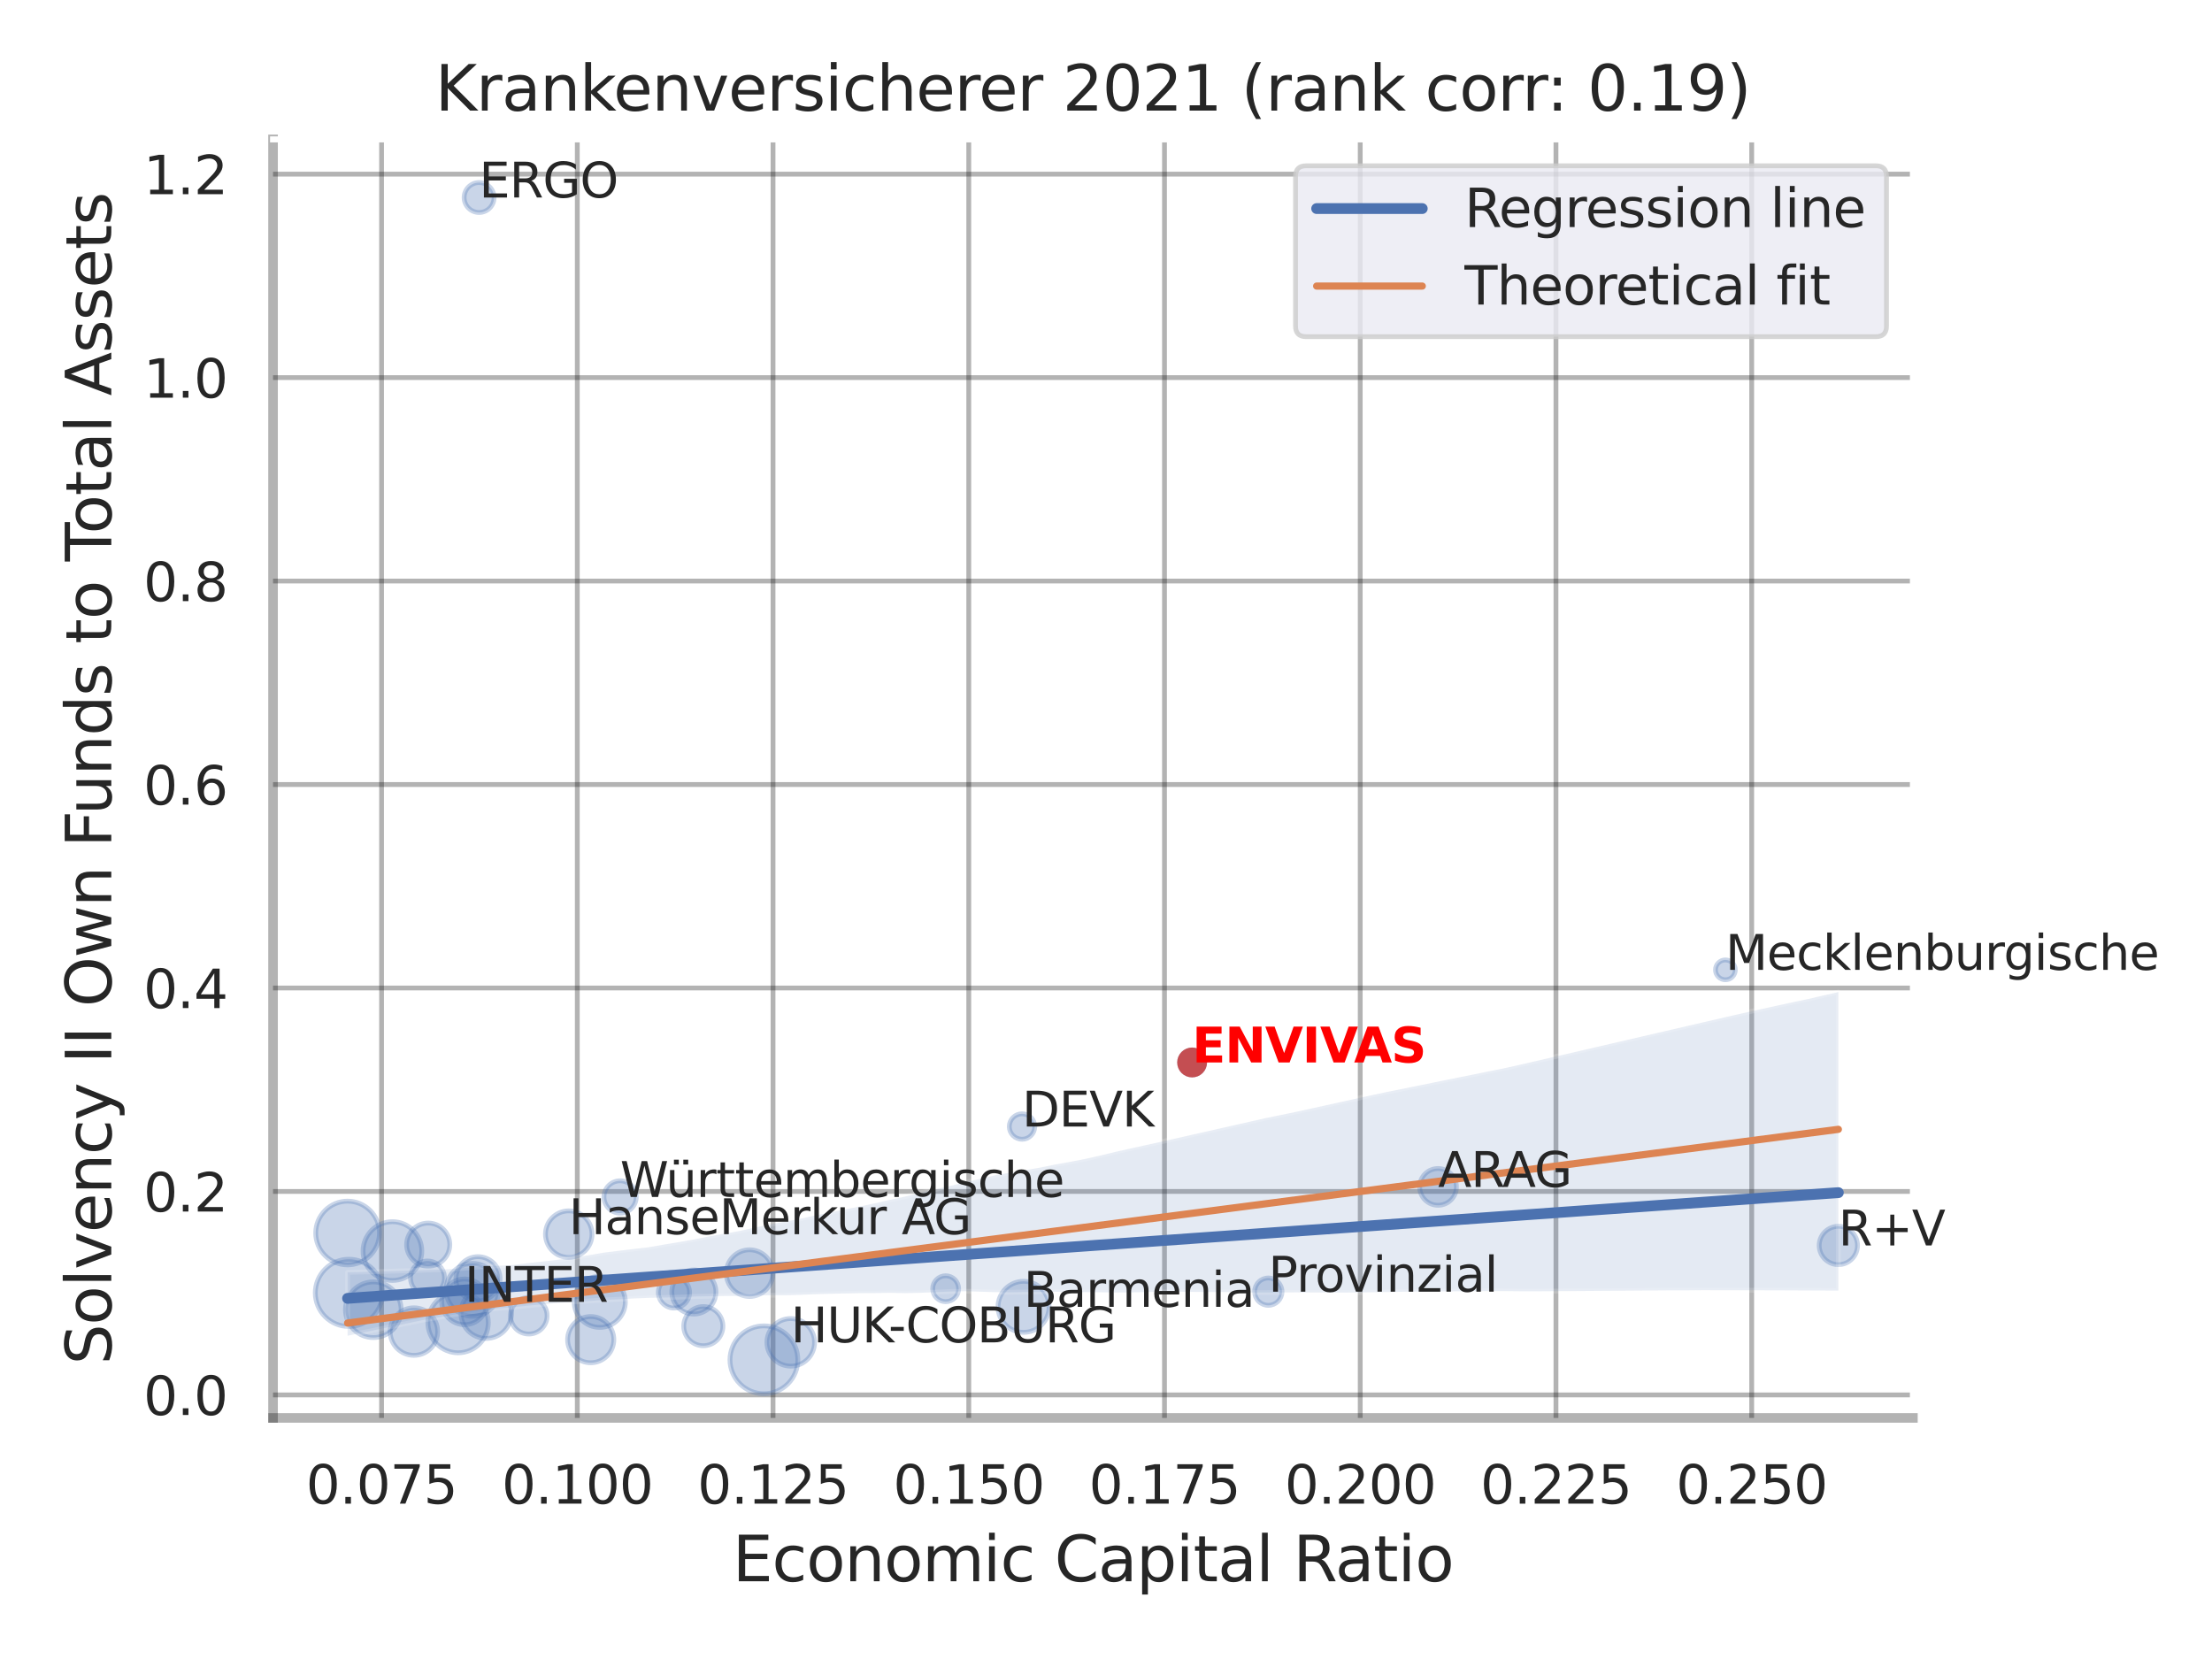 <?xml version="1.0" encoding="utf-8" standalone="no"?>
<!DOCTYPE svg PUBLIC "-//W3C//DTD SVG 1.1//EN"
  "http://www.w3.org/Graphics/SVG/1.1/DTD/svg11.dtd">
<svg xmlns:xlink="http://www.w3.org/1999/xlink" width="460.8pt" height="345.6pt" viewBox="0 0 460.8 345.6" xmlns="http://www.w3.org/2000/svg" version="1.1">
 <defs>
  <style type="text/css">*{stroke-linejoin: round; stroke-linecap: butt}</style>
 </defs>
 <g id="figure_1">
  <g id="patch_1">
   <path d="M 0 345.6 
L 460.8 345.6 
L 460.8 0 
L 0 0 
z
" style="fill: #ffffff"/>
  </g>
  <g id="axes_1">
   <g id="patch_2">
    <path d="M 56.88 295.38 
L 398.491 295.38 
L 398.491 29.04 
L 56.88 29.04 
z
" style="fill: #ffffff"/>
   </g>
   <g id="matplotlib.axis_1">
    <g id="xtick_1">
     <g id="line2d_1">
      <path d="M 79.486 295.38 
L 79.486 29.04 
" clip-path="url(#pc5c52d11d9)" style="fill: none; stroke: #000000; stroke-opacity: 0.3; stroke-linecap: round"/>
     </g>
     <g id="text_1">
      <!-- 0.075 -->
      <g style="fill: #262626" transform="translate(63.741 313.238) scale(0.11 -0.11)">
       <defs>
        <path id="DejaVuSans-30" d="M 2034 4250 
Q 1547 4250 1301 3770 
Q 1056 3291 1056 2328 
Q 1056 1369 1301 889 
Q 1547 409 2034 409 
Q 2525 409 2770 889 
Q 3016 1369 3016 2328 
Q 3016 3291 2770 3770 
Q 2525 4250 2034 4250 
z
M 2034 4750 
Q 2819 4750 3233 4129 
Q 3647 3509 3647 2328 
Q 3647 1150 3233 529 
Q 2819 -91 2034 -91 
Q 1250 -91 836 529 
Q 422 1150 422 2328 
Q 422 3509 836 4129 
Q 1250 4750 2034 4750 
z
" transform="scale(0.016)"/>
        <path id="DejaVuSans-2e" d="M 684 794 
L 1344 794 
L 1344 0 
L 684 0 
L 684 794 
z
" transform="scale(0.016)"/>
        <path id="DejaVuSans-37" d="M 525 4666 
L 3525 4666 
L 3525 4397 
L 1831 0 
L 1172 0 
L 2766 4134 
L 525 4134 
L 525 4666 
z
" transform="scale(0.016)"/>
        <path id="DejaVuSans-35" d="M 691 4666 
L 3169 4666 
L 3169 4134 
L 1269 4134 
L 1269 2991 
Q 1406 3038 1543 3061 
Q 1681 3084 1819 3084 
Q 2600 3084 3056 2656 
Q 3513 2228 3513 1497 
Q 3513 744 3044 326 
Q 2575 -91 1722 -91 
Q 1428 -91 1123 -41 
Q 819 9 494 109 
L 494 744 
Q 775 591 1075 516 
Q 1375 441 1709 441 
Q 2250 441 2565 725 
Q 2881 1009 2881 1497 
Q 2881 1984 2565 2268 
Q 2250 2553 1709 2553 
Q 1456 2553 1204 2497 
Q 953 2441 691 2322 
L 691 4666 
z
" transform="scale(0.016)"/>
       </defs>
       <use xlink:href="#DejaVuSans-30"/>
       <use xlink:href="#DejaVuSans-2e" x="63.623"/>
       <use xlink:href="#DejaVuSans-30" x="95.41"/>
       <use xlink:href="#DejaVuSans-37" x="159.033"/>
       <use xlink:href="#DejaVuSans-35" x="222.656"/>
      </g>
     </g>
    </g>
    <g id="xtick_2">
     <g id="line2d_2">
      <path d="M 120.261 295.38 
L 120.261 29.04 
" clip-path="url(#pc5c52d11d9)" style="fill: none; stroke: #000000; stroke-opacity: 0.3; stroke-linecap: round"/>
     </g>
     <g id="text_2">
      <!-- 0.100 -->
      <g style="fill: #262626" transform="translate(104.516 313.238) scale(0.11 -0.11)">
       <defs>
        <path id="DejaVuSans-31" d="M 794 531 
L 1825 531 
L 1825 4091 
L 703 3866 
L 703 4441 
L 1819 4666 
L 2450 4666 
L 2450 531 
L 3481 531 
L 3481 0 
L 794 0 
L 794 531 
z
" transform="scale(0.016)"/>
       </defs>
       <use xlink:href="#DejaVuSans-30"/>
       <use xlink:href="#DejaVuSans-2e" x="63.623"/>
       <use xlink:href="#DejaVuSans-31" x="95.41"/>
       <use xlink:href="#DejaVuSans-30" x="159.033"/>
       <use xlink:href="#DejaVuSans-30" x="222.656"/>
      </g>
     </g>
    </g>
    <g id="xtick_3">
     <g id="line2d_3">
      <path d="M 161.036 295.38 
L 161.036 29.04 
" clip-path="url(#pc5c52d11d9)" style="fill: none; stroke: #000000; stroke-opacity: 0.3; stroke-linecap: round"/>
     </g>
     <g id="text_3">
      <!-- 0.125 -->
      <g style="fill: #262626" transform="translate(145.29 313.238) scale(0.11 -0.11)">
       <defs>
        <path id="DejaVuSans-32" d="M 1228 531 
L 3431 531 
L 3431 0 
L 469 0 
L 469 531 
Q 828 903 1448 1529 
Q 2069 2156 2228 2338 
Q 2531 2678 2651 2914 
Q 2772 3150 2772 3378 
Q 2772 3750 2511 3984 
Q 2250 4219 1831 4219 
Q 1534 4219 1204 4116 
Q 875 4013 500 3803 
L 500 4441 
Q 881 4594 1212 4672 
Q 1544 4750 1819 4750 
Q 2544 4750 2975 4387 
Q 3406 4025 3406 3419 
Q 3406 3131 3298 2873 
Q 3191 2616 2906 2266 
Q 2828 2175 2409 1742 
Q 1991 1309 1228 531 
z
" transform="scale(0.016)"/>
       </defs>
       <use xlink:href="#DejaVuSans-30"/>
       <use xlink:href="#DejaVuSans-2e" x="63.623"/>
       <use xlink:href="#DejaVuSans-31" x="95.41"/>
       <use xlink:href="#DejaVuSans-32" x="159.033"/>
       <use xlink:href="#DejaVuSans-35" x="222.656"/>
      </g>
     </g>
    </g>
    <g id="xtick_4">
     <g id="line2d_4">
      <path d="M 201.811 295.38 
L 201.811 29.04 
" clip-path="url(#pc5c52d11d9)" style="fill: none; stroke: #000000; stroke-opacity: 0.3; stroke-linecap: round"/>
     </g>
     <g id="text_4">
      <!-- 0.150 -->
      <g style="fill: #262626" transform="translate(186.065 313.238) scale(0.11 -0.11)">
       <use xlink:href="#DejaVuSans-30"/>
       <use xlink:href="#DejaVuSans-2e" x="63.623"/>
       <use xlink:href="#DejaVuSans-31" x="95.41"/>
       <use xlink:href="#DejaVuSans-35" x="159.033"/>
       <use xlink:href="#DejaVuSans-30" x="222.656"/>
      </g>
     </g>
    </g>
    <g id="xtick_5">
     <g id="line2d_5">
      <path d="M 242.585 295.38 
L 242.585 29.04 
" clip-path="url(#pc5c52d11d9)" style="fill: none; stroke: #000000; stroke-opacity: 0.3; stroke-linecap: round"/>
     </g>
     <g id="text_5">
      <!-- 0.175 -->
      <g style="fill: #262626" transform="translate(226.84 313.238) scale(0.11 -0.11)">
       <use xlink:href="#DejaVuSans-30"/>
       <use xlink:href="#DejaVuSans-2e" x="63.623"/>
       <use xlink:href="#DejaVuSans-31" x="95.41"/>
       <use xlink:href="#DejaVuSans-37" x="159.033"/>
       <use xlink:href="#DejaVuSans-35" x="222.656"/>
      </g>
     </g>
    </g>
    <g id="xtick_6">
     <g id="line2d_6">
      <path d="M 283.36 295.38 
L 283.36 29.04 
" clip-path="url(#pc5c52d11d9)" style="fill: none; stroke: #000000; stroke-opacity: 0.3; stroke-linecap: round"/>
     </g>
     <g id="text_6">
      <!-- 0.200 -->
      <g style="fill: #262626" transform="translate(267.614 313.238) scale(0.11 -0.11)">
       <use xlink:href="#DejaVuSans-30"/>
       <use xlink:href="#DejaVuSans-2e" x="63.623"/>
       <use xlink:href="#DejaVuSans-32" x="95.41"/>
       <use xlink:href="#DejaVuSans-30" x="159.033"/>
       <use xlink:href="#DejaVuSans-30" x="222.656"/>
      </g>
     </g>
    </g>
    <g id="xtick_7">
     <g id="line2d_7">
      <path d="M 324.135 295.38 
L 324.135 29.04 
" clip-path="url(#pc5c52d11d9)" style="fill: none; stroke: #000000; stroke-opacity: 0.3; stroke-linecap: round"/>
     </g>
     <g id="text_7">
      <!-- 0.225 -->
      <g style="fill: #262626" transform="translate(308.389 313.238) scale(0.11 -0.11)">
       <use xlink:href="#DejaVuSans-30"/>
       <use xlink:href="#DejaVuSans-2e" x="63.623"/>
       <use xlink:href="#DejaVuSans-32" x="95.41"/>
       <use xlink:href="#DejaVuSans-32" x="159.033"/>
       <use xlink:href="#DejaVuSans-35" x="222.656"/>
      </g>
     </g>
    </g>
    <g id="xtick_8">
     <g id="line2d_8">
      <path d="M 364.909 295.38 
L 364.909 29.04 
" clip-path="url(#pc5c52d11d9)" style="fill: none; stroke: #000000; stroke-opacity: 0.3; stroke-linecap: round"/>
     </g>
     <g id="text_8">
      <!-- 0.250 -->
      <g style="fill: #262626" transform="translate(349.164 313.238) scale(0.11 -0.11)">
       <use xlink:href="#DejaVuSans-30"/>
       <use xlink:href="#DejaVuSans-2e" x="63.623"/>
       <use xlink:href="#DejaVuSans-32" x="95.41"/>
       <use xlink:href="#DejaVuSans-35" x="159.033"/>
       <use xlink:href="#DejaVuSans-30" x="222.656"/>
      </g>
     </g>
    </g>
    <g id="text_9">
     <!-- Economic Capital Ratio -->
     <g style="fill: #262626" transform="translate(152.612 329.404) scale(0.13 -0.13)">
      <defs>
       <path id="DejaVuSans-45" d="M 628 4666 
L 3578 4666 
L 3578 4134 
L 1259 4134 
L 1259 2753 
L 3481 2753 
L 3481 2222 
L 1259 2222 
L 1259 531 
L 3634 531 
L 3634 0 
L 628 0 
L 628 4666 
z
" transform="scale(0.016)"/>
       <path id="DejaVuSans-63" d="M 3122 3366 
L 3122 2828 
Q 2878 2963 2633 3030 
Q 2388 3097 2138 3097 
Q 1578 3097 1268 2742 
Q 959 2388 959 1747 
Q 959 1106 1268 751 
Q 1578 397 2138 397 
Q 2388 397 2633 464 
Q 2878 531 3122 666 
L 3122 134 
Q 2881 22 2623 -34 
Q 2366 -91 2075 -91 
Q 1284 -91 818 406 
Q 353 903 353 1747 
Q 353 2603 823 3093 
Q 1294 3584 2113 3584 
Q 2378 3584 2631 3529 
Q 2884 3475 3122 3366 
z
" transform="scale(0.016)"/>
       <path id="DejaVuSans-6f" d="M 1959 3097 
Q 1497 3097 1228 2736 
Q 959 2375 959 1747 
Q 959 1119 1226 758 
Q 1494 397 1959 397 
Q 2419 397 2687 759 
Q 2956 1122 2956 1747 
Q 2956 2369 2687 2733 
Q 2419 3097 1959 3097 
z
M 1959 3584 
Q 2709 3584 3137 3096 
Q 3566 2609 3566 1747 
Q 3566 888 3137 398 
Q 2709 -91 1959 -91 
Q 1206 -91 779 398 
Q 353 888 353 1747 
Q 353 2609 779 3096 
Q 1206 3584 1959 3584 
z
" transform="scale(0.016)"/>
       <path id="DejaVuSans-6e" d="M 3513 2113 
L 3513 0 
L 2938 0 
L 2938 2094 
Q 2938 2591 2744 2837 
Q 2550 3084 2163 3084 
Q 1697 3084 1428 2787 
Q 1159 2491 1159 1978 
L 1159 0 
L 581 0 
L 581 3500 
L 1159 3500 
L 1159 2956 
Q 1366 3272 1645 3428 
Q 1925 3584 2291 3584 
Q 2894 3584 3203 3211 
Q 3513 2838 3513 2113 
z
" transform="scale(0.016)"/>
       <path id="DejaVuSans-6d" d="M 3328 2828 
Q 3544 3216 3844 3400 
Q 4144 3584 4550 3584 
Q 5097 3584 5394 3201 
Q 5691 2819 5691 2113 
L 5691 0 
L 5113 0 
L 5113 2094 
Q 5113 2597 4934 2840 
Q 4756 3084 4391 3084 
Q 3944 3084 3684 2787 
Q 3425 2491 3425 1978 
L 3425 0 
L 2847 0 
L 2847 2094 
Q 2847 2600 2669 2842 
Q 2491 3084 2119 3084 
Q 1678 3084 1418 2786 
Q 1159 2488 1159 1978 
L 1159 0 
L 581 0 
L 581 3500 
L 1159 3500 
L 1159 2956 
Q 1356 3278 1631 3431 
Q 1906 3584 2284 3584 
Q 2666 3584 2933 3390 
Q 3200 3197 3328 2828 
z
" transform="scale(0.016)"/>
       <path id="DejaVuSans-69" d="M 603 3500 
L 1178 3500 
L 1178 0 
L 603 0 
L 603 3500 
z
M 603 4863 
L 1178 4863 
L 1178 4134 
L 603 4134 
L 603 4863 
z
" transform="scale(0.016)"/>
       <path id="DejaVuSans-20" transform="scale(0.016)"/>
       <path id="DejaVuSans-43" d="M 4122 4306 
L 4122 3641 
Q 3803 3938 3442 4084 
Q 3081 4231 2675 4231 
Q 1875 4231 1450 3742 
Q 1025 3253 1025 2328 
Q 1025 1406 1450 917 
Q 1875 428 2675 428 
Q 3081 428 3442 575 
Q 3803 722 4122 1019 
L 4122 359 
Q 3791 134 3420 21 
Q 3050 -91 2638 -91 
Q 1578 -91 968 557 
Q 359 1206 359 2328 
Q 359 3453 968 4101 
Q 1578 4750 2638 4750 
Q 3056 4750 3426 4639 
Q 3797 4528 4122 4306 
z
" transform="scale(0.016)"/>
       <path id="DejaVuSans-61" d="M 2194 1759 
Q 1497 1759 1228 1600 
Q 959 1441 959 1056 
Q 959 750 1161 570 
Q 1363 391 1709 391 
Q 2188 391 2477 730 
Q 2766 1069 2766 1631 
L 2766 1759 
L 2194 1759 
z
M 3341 1997 
L 3341 0 
L 2766 0 
L 2766 531 
Q 2569 213 2275 61 
Q 1981 -91 1556 -91 
Q 1019 -91 701 211 
Q 384 513 384 1019 
Q 384 1609 779 1909 
Q 1175 2209 1959 2209 
L 2766 2209 
L 2766 2266 
Q 2766 2663 2505 2880 
Q 2244 3097 1772 3097 
Q 1472 3097 1187 3025 
Q 903 2953 641 2809 
L 641 3341 
Q 956 3463 1253 3523 
Q 1550 3584 1831 3584 
Q 2591 3584 2966 3190 
Q 3341 2797 3341 1997 
z
" transform="scale(0.016)"/>
       <path id="DejaVuSans-70" d="M 1159 525 
L 1159 -1331 
L 581 -1331 
L 581 3500 
L 1159 3500 
L 1159 2969 
Q 1341 3281 1617 3432 
Q 1894 3584 2278 3584 
Q 2916 3584 3314 3078 
Q 3713 2572 3713 1747 
Q 3713 922 3314 415 
Q 2916 -91 2278 -91 
Q 1894 -91 1617 61 
Q 1341 213 1159 525 
z
M 3116 1747 
Q 3116 2381 2855 2742 
Q 2594 3103 2138 3103 
Q 1681 3103 1420 2742 
Q 1159 2381 1159 1747 
Q 1159 1113 1420 752 
Q 1681 391 2138 391 
Q 2594 391 2855 752 
Q 3116 1113 3116 1747 
z
" transform="scale(0.016)"/>
       <path id="DejaVuSans-74" d="M 1172 4494 
L 1172 3500 
L 2356 3500 
L 2356 3053 
L 1172 3053 
L 1172 1153 
Q 1172 725 1289 603 
Q 1406 481 1766 481 
L 2356 481 
L 2356 0 
L 1766 0 
Q 1100 0 847 248 
Q 594 497 594 1153 
L 594 3053 
L 172 3053 
L 172 3500 
L 594 3500 
L 594 4494 
L 1172 4494 
z
" transform="scale(0.016)"/>
       <path id="DejaVuSans-6c" d="M 603 4863 
L 1178 4863 
L 1178 0 
L 603 0 
L 603 4863 
z
" transform="scale(0.016)"/>
       <path id="DejaVuSans-52" d="M 2841 2188 
Q 3044 2119 3236 1894 
Q 3428 1669 3622 1275 
L 4263 0 
L 3584 0 
L 2988 1197 
Q 2756 1666 2539 1819 
Q 2322 1972 1947 1972 
L 1259 1972 
L 1259 0 
L 628 0 
L 628 4666 
L 2053 4666 
Q 2853 4666 3247 4331 
Q 3641 3997 3641 3322 
Q 3641 2881 3436 2590 
Q 3231 2300 2841 2188 
z
M 1259 4147 
L 1259 2491 
L 2053 2491 
Q 2509 2491 2742 2702 
Q 2975 2913 2975 3322 
Q 2975 3731 2742 3939 
Q 2509 4147 2053 4147 
L 1259 4147 
z
" transform="scale(0.016)"/>
      </defs>
      <use xlink:href="#DejaVuSans-45"/>
      <use xlink:href="#DejaVuSans-63" x="63.184"/>
      <use xlink:href="#DejaVuSans-6f" x="118.164"/>
      <use xlink:href="#DejaVuSans-6e" x="179.346"/>
      <use xlink:href="#DejaVuSans-6f" x="242.725"/>
      <use xlink:href="#DejaVuSans-6d" x="303.906"/>
      <use xlink:href="#DejaVuSans-69" x="401.318"/>
      <use xlink:href="#DejaVuSans-63" x="429.102"/>
      <use xlink:href="#DejaVuSans-20" x="484.082"/>
      <use xlink:href="#DejaVuSans-43" x="515.869"/>
      <use xlink:href="#DejaVuSans-61" x="585.693"/>
      <use xlink:href="#DejaVuSans-70" x="646.973"/>
      <use xlink:href="#DejaVuSans-69" x="710.449"/>
      <use xlink:href="#DejaVuSans-74" x="738.232"/>
      <use xlink:href="#DejaVuSans-61" x="777.441"/>
      <use xlink:href="#DejaVuSans-6c" x="838.721"/>
      <use xlink:href="#DejaVuSans-20" x="866.504"/>
      <use xlink:href="#DejaVuSans-52" x="898.291"/>
      <use xlink:href="#DejaVuSans-61" x="965.523"/>
      <use xlink:href="#DejaVuSans-74" x="1026.803"/>
      <use xlink:href="#DejaVuSans-69" x="1066.012"/>
      <use xlink:href="#DejaVuSans-6f" x="1093.795"/>
     </g>
    </g>
   </g>
   <g id="matplotlib.axis_2">
    <g id="ytick_1">
     <g id="line2d_9">
      <path d="M 56.88 290.588 
L 398.491 290.588 
" clip-path="url(#pc5c52d11d9)" style="fill: none; stroke: #000000; stroke-opacity: 0.3; stroke-linecap: round"/>
     </g>
     <g id="text_10">
      <!-- 0.0 -->
      <g style="fill: #262626" transform="translate(29.887 294.767) scale(0.11 -0.11)">
       <use xlink:href="#DejaVuSans-30"/>
       <use xlink:href="#DejaVuSans-2e" x="63.623"/>
       <use xlink:href="#DejaVuSans-30" x="95.41"/>
      </g>
     </g>
    </g>
    <g id="ytick_2">
     <g id="line2d_10">
      <path d="M 56.88 248.203 
L 398.491 248.203 
" clip-path="url(#pc5c52d11d9)" style="fill: none; stroke: #000000; stroke-opacity: 0.3; stroke-linecap: round"/>
     </g>
     <g id="text_11">
      <!-- 0.2 -->
      <g style="fill: #262626" transform="translate(29.887 252.382) scale(0.11 -0.11)">
       <use xlink:href="#DejaVuSans-30"/>
       <use xlink:href="#DejaVuSans-2e" x="63.623"/>
       <use xlink:href="#DejaVuSans-32" x="95.41"/>
      </g>
     </g>
    </g>
    <g id="ytick_3">
     <g id="line2d_11">
      <path d="M 56.88 205.817 
L 398.491 205.817 
" clip-path="url(#pc5c52d11d9)" style="fill: none; stroke: #000000; stroke-opacity: 0.3; stroke-linecap: round"/>
     </g>
     <g id="text_12">
      <!-- 0.4 -->
      <g style="fill: #262626" transform="translate(29.887 209.996) scale(0.11 -0.11)">
       <defs>
        <path id="DejaVuSans-34" d="M 2419 4116 
L 825 1625 
L 2419 1625 
L 2419 4116 
z
M 2253 4666 
L 3047 4666 
L 3047 1625 
L 3713 1625 
L 3713 1100 
L 3047 1100 
L 3047 0 
L 2419 0 
L 2419 1100 
L 313 1100 
L 313 1709 
L 2253 4666 
z
" transform="scale(0.016)"/>
       </defs>
       <use xlink:href="#DejaVuSans-30"/>
       <use xlink:href="#DejaVuSans-2e" x="63.623"/>
       <use xlink:href="#DejaVuSans-34" x="95.41"/>
      </g>
     </g>
    </g>
    <g id="ytick_4">
     <g id="line2d_12">
      <path d="M 56.88 163.432 
L 398.491 163.432 
" clip-path="url(#pc5c52d11d9)" style="fill: none; stroke: #000000; stroke-opacity: 0.3; stroke-linecap: round"/>
     </g>
     <g id="text_13">
      <!-- 0.6 -->
      <g style="fill: #262626" transform="translate(29.887 167.611) scale(0.11 -0.11)">
       <defs>
        <path id="DejaVuSans-36" d="M 2113 2584 
Q 1688 2584 1439 2293 
Q 1191 2003 1191 1497 
Q 1191 994 1439 701 
Q 1688 409 2113 409 
Q 2538 409 2786 701 
Q 3034 994 3034 1497 
Q 3034 2003 2786 2293 
Q 2538 2584 2113 2584 
z
M 3366 4563 
L 3366 3988 
Q 3128 4100 2886 4159 
Q 2644 4219 2406 4219 
Q 1781 4219 1451 3797 
Q 1122 3375 1075 2522 
Q 1259 2794 1537 2939 
Q 1816 3084 2150 3084 
Q 2853 3084 3261 2657 
Q 3669 2231 3669 1497 
Q 3669 778 3244 343 
Q 2819 -91 2113 -91 
Q 1303 -91 875 529 
Q 447 1150 447 2328 
Q 447 3434 972 4092 
Q 1497 4750 2381 4750 
Q 2619 4750 2861 4703 
Q 3103 4656 3366 4563 
z
" transform="scale(0.016)"/>
       </defs>
       <use xlink:href="#DejaVuSans-30"/>
       <use xlink:href="#DejaVuSans-2e" x="63.623"/>
       <use xlink:href="#DejaVuSans-36" x="95.41"/>
      </g>
     </g>
    </g>
    <g id="ytick_5">
     <g id="line2d_13">
      <path d="M 56.88 121.046 
L 398.491 121.046 
" clip-path="url(#pc5c52d11d9)" style="fill: none; stroke: #000000; stroke-opacity: 0.3; stroke-linecap: round"/>
     </g>
     <g id="text_14">
      <!-- 0.8 -->
      <g style="fill: #262626" transform="translate(29.887 125.225) scale(0.11 -0.11)">
       <defs>
        <path id="DejaVuSans-38" d="M 2034 2216 
Q 1584 2216 1326 1975 
Q 1069 1734 1069 1313 
Q 1069 891 1326 650 
Q 1584 409 2034 409 
Q 2484 409 2743 651 
Q 3003 894 3003 1313 
Q 3003 1734 2745 1975 
Q 2488 2216 2034 2216 
z
M 1403 2484 
Q 997 2584 770 2862 
Q 544 3141 544 3541 
Q 544 4100 942 4425 
Q 1341 4750 2034 4750 
Q 2731 4750 3128 4425 
Q 3525 4100 3525 3541 
Q 3525 3141 3298 2862 
Q 3072 2584 2669 2484 
Q 3125 2378 3379 2068 
Q 3634 1759 3634 1313 
Q 3634 634 3220 271 
Q 2806 -91 2034 -91 
Q 1263 -91 848 271 
Q 434 634 434 1313 
Q 434 1759 690 2068 
Q 947 2378 1403 2484 
z
M 1172 3481 
Q 1172 3119 1398 2916 
Q 1625 2713 2034 2713 
Q 2441 2713 2670 2916 
Q 2900 3119 2900 3481 
Q 2900 3844 2670 4047 
Q 2441 4250 2034 4250 
Q 1625 4250 1398 4047 
Q 1172 3844 1172 3481 
z
" transform="scale(0.016)"/>
       </defs>
       <use xlink:href="#DejaVuSans-30"/>
       <use xlink:href="#DejaVuSans-2e" x="63.623"/>
       <use xlink:href="#DejaVuSans-38" x="95.41"/>
      </g>
     </g>
    </g>
    <g id="ytick_6">
     <g id="line2d_14">
      <path d="M 56.88 78.66 
L 398.491 78.66 
" clip-path="url(#pc5c52d11d9)" style="fill: none; stroke: #000000; stroke-opacity: 0.3; stroke-linecap: round"/>
     </g>
     <g id="text_15">
      <!-- 1.0 -->
      <g style="fill: #262626" transform="translate(29.887 82.84) scale(0.11 -0.11)">
       <use xlink:href="#DejaVuSans-31"/>
       <use xlink:href="#DejaVuSans-2e" x="63.623"/>
       <use xlink:href="#DejaVuSans-30" x="95.41"/>
      </g>
     </g>
    </g>
    <g id="ytick_7">
     <g id="line2d_15">
      <path d="M 56.88 36.275 
L 398.491 36.275 
" clip-path="url(#pc5c52d11d9)" style="fill: none; stroke: #000000; stroke-opacity: 0.3; stroke-linecap: round"/>
     </g>
     <g id="text_16">
      <!-- 1.2 -->
      <g style="fill: #262626" transform="translate(29.887 40.454) scale(0.11 -0.11)">
       <use xlink:href="#DejaVuSans-31"/>
       <use xlink:href="#DejaVuSans-2e" x="63.623"/>
       <use xlink:href="#DejaVuSans-32" x="95.41"/>
      </g>
     </g>
    </g>
    <g id="text_17">
     <!-- Solvency II Own Funds to Total Assets -->
     <g style="fill: #262626" transform="translate(23.183 284.278) rotate(-90) scale(0.13 -0.13)">
      <defs>
       <path id="DejaVuSans-53" d="M 3425 4513 
L 3425 3897 
Q 3066 4069 2747 4153 
Q 2428 4238 2131 4238 
Q 1616 4238 1336 4038 
Q 1056 3838 1056 3469 
Q 1056 3159 1242 3001 
Q 1428 2844 1947 2747 
L 2328 2669 
Q 3034 2534 3370 2195 
Q 3706 1856 3706 1288 
Q 3706 609 3251 259 
Q 2797 -91 1919 -91 
Q 1588 -91 1214 -16 
Q 841 59 441 206 
L 441 856 
Q 825 641 1194 531 
Q 1563 422 1919 422 
Q 2459 422 2753 634 
Q 3047 847 3047 1241 
Q 3047 1584 2836 1778 
Q 2625 1972 2144 2069 
L 1759 2144 
Q 1053 2284 737 2584 
Q 422 2884 422 3419 
Q 422 4038 858 4394 
Q 1294 4750 2059 4750 
Q 2388 4750 2728 4690 
Q 3069 4631 3425 4513 
z
" transform="scale(0.016)"/>
       <path id="DejaVuSans-76" d="M 191 3500 
L 800 3500 
L 1894 563 
L 2988 3500 
L 3597 3500 
L 2284 0 
L 1503 0 
L 191 3500 
z
" transform="scale(0.016)"/>
       <path id="DejaVuSans-65" d="M 3597 1894 
L 3597 1613 
L 953 1613 
Q 991 1019 1311 708 
Q 1631 397 2203 397 
Q 2534 397 2845 478 
Q 3156 559 3463 722 
L 3463 178 
Q 3153 47 2828 -22 
Q 2503 -91 2169 -91 
Q 1331 -91 842 396 
Q 353 884 353 1716 
Q 353 2575 817 3079 
Q 1281 3584 2069 3584 
Q 2775 3584 3186 3129 
Q 3597 2675 3597 1894 
z
M 3022 2063 
Q 3016 2534 2758 2815 
Q 2500 3097 2075 3097 
Q 1594 3097 1305 2825 
Q 1016 2553 972 2059 
L 3022 2063 
z
" transform="scale(0.016)"/>
       <path id="DejaVuSans-79" d="M 2059 -325 
Q 1816 -950 1584 -1140 
Q 1353 -1331 966 -1331 
L 506 -1331 
L 506 -850 
L 844 -850 
Q 1081 -850 1212 -737 
Q 1344 -625 1503 -206 
L 1606 56 
L 191 3500 
L 800 3500 
L 1894 763 
L 2988 3500 
L 3597 3500 
L 2059 -325 
z
" transform="scale(0.016)"/>
       <path id="DejaVuSans-49" d="M 628 4666 
L 1259 4666 
L 1259 0 
L 628 0 
L 628 4666 
z
" transform="scale(0.016)"/>
       <path id="DejaVuSans-4f" d="M 2522 4238 
Q 1834 4238 1429 3725 
Q 1025 3213 1025 2328 
Q 1025 1447 1429 934 
Q 1834 422 2522 422 
Q 3209 422 3611 934 
Q 4013 1447 4013 2328 
Q 4013 3213 3611 3725 
Q 3209 4238 2522 4238 
z
M 2522 4750 
Q 3503 4750 4090 4092 
Q 4678 3434 4678 2328 
Q 4678 1225 4090 567 
Q 3503 -91 2522 -91 
Q 1538 -91 948 565 
Q 359 1222 359 2328 
Q 359 3434 948 4092 
Q 1538 4750 2522 4750 
z
" transform="scale(0.016)"/>
       <path id="DejaVuSans-77" d="M 269 3500 
L 844 3500 
L 1563 769 
L 2278 3500 
L 2956 3500 
L 3675 769 
L 4391 3500 
L 4966 3500 
L 4050 0 
L 3372 0 
L 2619 2869 
L 1863 0 
L 1184 0 
L 269 3500 
z
" transform="scale(0.016)"/>
       <path id="DejaVuSans-46" d="M 628 4666 
L 3309 4666 
L 3309 4134 
L 1259 4134 
L 1259 2759 
L 3109 2759 
L 3109 2228 
L 1259 2228 
L 1259 0 
L 628 0 
L 628 4666 
z
" transform="scale(0.016)"/>
       <path id="DejaVuSans-75" d="M 544 1381 
L 544 3500 
L 1119 3500 
L 1119 1403 
Q 1119 906 1312 657 
Q 1506 409 1894 409 
Q 2359 409 2629 706 
Q 2900 1003 2900 1516 
L 2900 3500 
L 3475 3500 
L 3475 0 
L 2900 0 
L 2900 538 
Q 2691 219 2414 64 
Q 2138 -91 1772 -91 
Q 1169 -91 856 284 
Q 544 659 544 1381 
z
M 1991 3584 
L 1991 3584 
z
" transform="scale(0.016)"/>
       <path id="DejaVuSans-64" d="M 2906 2969 
L 2906 4863 
L 3481 4863 
L 3481 0 
L 2906 0 
L 2906 525 
Q 2725 213 2448 61 
Q 2172 -91 1784 -91 
Q 1150 -91 751 415 
Q 353 922 353 1747 
Q 353 2572 751 3078 
Q 1150 3584 1784 3584 
Q 2172 3584 2448 3432 
Q 2725 3281 2906 2969 
z
M 947 1747 
Q 947 1113 1208 752 
Q 1469 391 1925 391 
Q 2381 391 2643 752 
Q 2906 1113 2906 1747 
Q 2906 2381 2643 2742 
Q 2381 3103 1925 3103 
Q 1469 3103 1208 2742 
Q 947 2381 947 1747 
z
" transform="scale(0.016)"/>
       <path id="DejaVuSans-73" d="M 2834 3397 
L 2834 2853 
Q 2591 2978 2328 3040 
Q 2066 3103 1784 3103 
Q 1356 3103 1142 2972 
Q 928 2841 928 2578 
Q 928 2378 1081 2264 
Q 1234 2150 1697 2047 
L 1894 2003 
Q 2506 1872 2764 1633 
Q 3022 1394 3022 966 
Q 3022 478 2636 193 
Q 2250 -91 1575 -91 
Q 1294 -91 989 -36 
Q 684 19 347 128 
L 347 722 
Q 666 556 975 473 
Q 1284 391 1588 391 
Q 1994 391 2212 530 
Q 2431 669 2431 922 
Q 2431 1156 2273 1281 
Q 2116 1406 1581 1522 
L 1381 1569 
Q 847 1681 609 1914 
Q 372 2147 372 2553 
Q 372 3047 722 3315 
Q 1072 3584 1716 3584 
Q 2034 3584 2315 3537 
Q 2597 3491 2834 3397 
z
" transform="scale(0.016)"/>
       <path id="DejaVuSans-54" d="M -19 4666 
L 3928 4666 
L 3928 4134 
L 2272 4134 
L 2272 0 
L 1638 0 
L 1638 4134 
L -19 4134 
L -19 4666 
z
" transform="scale(0.016)"/>
       <path id="DejaVuSans-41" d="M 2188 4044 
L 1331 1722 
L 3047 1722 
L 2188 4044 
z
M 1831 4666 
L 2547 4666 
L 4325 0 
L 3669 0 
L 3244 1197 
L 1141 1197 
L 716 0 
L 50 0 
L 1831 4666 
z
" transform="scale(0.016)"/>
      </defs>
      <use xlink:href="#DejaVuSans-53"/>
      <use xlink:href="#DejaVuSans-6f" x="63.477"/>
      <use xlink:href="#DejaVuSans-6c" x="124.658"/>
      <use xlink:href="#DejaVuSans-76" x="152.441"/>
      <use xlink:href="#DejaVuSans-65" x="211.621"/>
      <use xlink:href="#DejaVuSans-6e" x="273.145"/>
      <use xlink:href="#DejaVuSans-63" x="336.523"/>
      <use xlink:href="#DejaVuSans-79" x="391.504"/>
      <use xlink:href="#DejaVuSans-20" x="450.684"/>
      <use xlink:href="#DejaVuSans-49" x="482.471"/>
      <use xlink:href="#DejaVuSans-49" x="511.963"/>
      <use xlink:href="#DejaVuSans-20" x="541.455"/>
      <use xlink:href="#DejaVuSans-4f" x="573.242"/>
      <use xlink:href="#DejaVuSans-77" x="651.953"/>
      <use xlink:href="#DejaVuSans-6e" x="733.74"/>
      <use xlink:href="#DejaVuSans-20" x="797.119"/>
      <use xlink:href="#DejaVuSans-46" x="828.906"/>
      <use xlink:href="#DejaVuSans-75" x="880.926"/>
      <use xlink:href="#DejaVuSans-6e" x="944.305"/>
      <use xlink:href="#DejaVuSans-64" x="1007.684"/>
      <use xlink:href="#DejaVuSans-73" x="1071.16"/>
      <use xlink:href="#DejaVuSans-20" x="1123.26"/>
      <use xlink:href="#DejaVuSans-74" x="1155.047"/>
      <use xlink:href="#DejaVuSans-6f" x="1194.256"/>
      <use xlink:href="#DejaVuSans-20" x="1255.438"/>
      <use xlink:href="#DejaVuSans-54" x="1287.225"/>
      <use xlink:href="#DejaVuSans-6f" x="1331.309"/>
      <use xlink:href="#DejaVuSans-74" x="1392.49"/>
      <use xlink:href="#DejaVuSans-61" x="1431.699"/>
      <use xlink:href="#DejaVuSans-6c" x="1492.979"/>
      <use xlink:href="#DejaVuSans-20" x="1520.762"/>
      <use xlink:href="#DejaVuSans-41" x="1552.549"/>
      <use xlink:href="#DejaVuSans-73" x="1620.957"/>
      <use xlink:href="#DejaVuSans-73" x="1673.057"/>
      <use xlink:href="#DejaVuSans-65" x="1725.156"/>
      <use xlink:href="#DejaVuSans-74" x="1786.68"/>
      <use xlink:href="#DejaVuSans-73" x="1825.889"/>
     </g>
    </g>
   </g>
   <g id="PathCollection_1">
    <path d="M 98.438 274.215 
C 99.899 274.215 101.301 273.635 102.334 272.601 
C 103.368 271.568 103.949 270.166 103.949 268.704 
C 103.949 267.243 103.368 265.841 102.334 264.808 
C 101.301 263.774 99.899 263.193 98.438 263.193 
C 96.976 263.193 95.574 263.774 94.541 264.808 
C 93.507 265.841 92.927 267.243 92.927 268.704 
C 92.927 270.166 93.507 271.568 94.541 272.601 
C 95.574 273.635 96.976 274.215 98.438 274.215 
z
" clip-path="url(#pc5c52d11d9)" style="fill: #4c72b0; fill-opacity: 0.3; stroke: #4c72b0; stroke-opacity: 0.3"/>
    <path d="M 95.429 281.813 
C 97.098 281.813 98.699 281.149 99.879 279.969 
C 101.059 278.789 101.722 277.188 101.722 275.519 
C 101.722 273.85 101.059 272.25 99.879 271.069 
C 98.699 269.889 97.098 269.226 95.429 269.226 
C 93.76 269.226 92.159 269.889 90.979 271.069 
C 89.799 272.25 89.136 273.85 89.136 275.519 
C 89.136 277.188 89.799 278.789 90.979 279.969 
C 92.159 281.149 93.76 281.813 95.429 281.813 
z
" clip-path="url(#pc5c52d11d9)" style="fill: #4c72b0; fill-opacity: 0.3; stroke: #4c72b0; stroke-opacity: 0.3"/>
    <path d="M 77.77 278.64 
C 79.309 278.64 80.784 278.029 81.872 276.941 
C 82.96 275.853 83.571 274.377 83.571 272.839 
C 83.571 271.301 82.96 269.825 81.872 268.737 
C 80.784 267.649 79.309 267.038 77.77 267.038 
C 76.232 267.038 74.756 267.649 73.668 268.737 
C 72.58 269.825 71.969 271.301 71.969 272.839 
C 71.969 274.377 72.58 275.853 73.668 276.941 
C 74.756 278.029 76.232 278.64 77.77 278.64 
z
" clip-path="url(#pc5c52d11d9)" style="fill: #4c72b0; fill-opacity: 0.3; stroke: #4c72b0; stroke-opacity: 0.3"/>
    <path d="M 156.147 270.073 
C 157.436 270.073 158.672 269.561 159.583 268.65 
C 160.494 267.739 161.006 266.503 161.006 265.214 
C 161.006 263.925 160.494 262.689 159.583 261.778 
C 158.672 260.867 157.436 260.355 156.147 260.355 
C 154.859 260.355 153.623 260.867 152.712 261.778 
C 151.8 262.689 151.288 263.925 151.288 265.214 
C 151.288 266.503 151.8 267.739 152.712 268.65 
C 153.623 269.561 154.859 270.073 156.147 270.073 
z
" clip-path="url(#pc5c52d11d9)" style="fill: #4c72b0; fill-opacity: 0.3; stroke: #4c72b0; stroke-opacity: 0.3"/>
    <path d="M 159.138 290.345 
C 161.013 290.345 162.812 289.6 164.138 288.274 
C 165.464 286.948 166.209 285.149 166.209 283.274 
C 166.209 281.398 165.464 279.6 164.138 278.274 
C 162.812 276.948 161.013 276.203 159.138 276.203 
C 157.263 276.203 155.464 276.948 154.138 278.274 
C 152.812 279.6 152.067 281.398 152.067 283.274 
C 152.067 285.149 152.812 286.948 154.138 288.274 
C 155.464 289.6 157.263 290.345 159.138 290.345 
z
" clip-path="url(#pc5c52d11d9)" style="fill: #4c72b0; fill-opacity: 0.3; stroke: #4c72b0; stroke-opacity: 0.3"/>
    <path d="M 72.408 263.496 
C 74.168 263.496 75.856 262.797 77.101 261.552 
C 78.346 260.308 79.045 258.619 79.045 256.859 
C 79.045 255.099 78.346 253.41 77.101 252.166 
C 75.856 250.921 74.168 250.221 72.408 250.221 
C 70.648 250.221 68.959 250.921 67.714 252.166 
C 66.47 253.41 65.77 255.099 65.77 256.859 
C 65.77 258.619 66.47 260.308 67.714 261.552 
C 68.959 262.797 70.648 263.496 72.408 263.496 
z
" clip-path="url(#pc5c52d11d9)" style="fill: #4c72b0; fill-opacity: 0.3; stroke: #4c72b0; stroke-opacity: 0.3"/>
    <path d="M 89.205 263.774 
C 90.397 263.774 91.54 263.301 92.383 262.458 
C 93.226 261.615 93.699 260.472 93.699 259.28 
C 93.699 258.088 93.226 256.945 92.383 256.102 
C 91.54 255.259 90.397 254.786 89.205 254.786 
C 88.013 254.786 86.87 255.259 86.027 256.102 
C 85.185 256.945 84.711 258.088 84.711 259.28 
C 84.711 260.472 85.185 261.615 86.027 262.458 
C 86.87 263.301 88.013 263.774 89.205 263.774 
z
" clip-path="url(#pc5c52d11d9)" style="fill: #4c72b0; fill-opacity: 0.3; stroke: #4c72b0; stroke-opacity: 0.3"/>
    <path d="M 123.057 283.886 
C 124.333 283.886 125.558 283.379 126.461 282.476 
C 127.363 281.574 127.871 280.349 127.871 279.072 
C 127.871 277.796 127.363 276.571 126.461 275.668 
C 125.558 274.766 124.333 274.259 123.057 274.259 
C 121.78 274.259 120.555 274.766 119.653 275.668 
C 118.75 276.571 118.243 277.796 118.243 279.072 
C 118.243 280.349 118.75 281.574 119.653 282.476 
C 120.555 283.379 121.78 283.886 123.057 283.886 
z
" clip-path="url(#pc5c52d11d9)" style="fill: #4c72b0; fill-opacity: 0.3; stroke: #4c72b0; stroke-opacity: 0.3"/>
    <path d="M 101.285 278.814 
C 102.683 278.814 104.024 278.259 105.013 277.27 
C 106.001 276.282 106.557 274.941 106.557 273.543 
C 106.557 272.145 106.001 270.804 105.013 269.815 
C 104.024 268.827 102.683 268.271 101.285 268.271 
C 99.887 268.271 98.546 268.827 97.558 269.815 
C 96.569 270.804 96.014 272.145 96.014 273.543 
C 96.014 274.941 96.569 276.282 97.558 277.27 
C 98.546 278.259 99.887 278.814 101.285 278.814 
z
" clip-path="url(#pc5c52d11d9)" style="fill: #4c72b0; fill-opacity: 0.3; stroke: #4c72b0; stroke-opacity: 0.3"/>
    <path d="M 72.684 276.331 
C 74.542 276.331 76.323 275.593 77.637 274.279 
C 78.95 272.966 79.688 271.184 79.688 269.327 
C 79.688 267.47 78.95 265.688 77.637 264.375 
C 76.323 263.061 74.542 262.324 72.684 262.324 
C 70.827 262.324 69.045 263.061 67.732 264.375 
C 66.419 265.688 65.681 267.47 65.681 269.327 
C 65.681 271.184 66.419 272.966 67.732 274.279 
C 69.045 275.593 70.827 276.331 72.684 276.331 
z
" clip-path="url(#pc5c52d11d9)" style="fill: #4c72b0; fill-opacity: 0.3; stroke: #4c72b0; stroke-opacity: 0.3"/>
    <path d="M 144.546 273.738 
C 145.765 273.738 146.933 273.254 147.795 272.392 
C 148.656 271.531 149.141 270.362 149.141 269.143 
C 149.141 267.925 148.656 266.756 147.795 265.895 
C 146.933 265.033 145.765 264.549 144.546 264.549 
C 143.328 264.549 142.159 265.033 141.297 265.895 
C 140.436 266.756 139.952 267.925 139.952 269.143 
C 139.952 270.362 140.436 271.531 141.297 272.392 
C 142.159 273.254 143.328 273.738 144.546 273.738 
z
" clip-path="url(#pc5c52d11d9)" style="fill: #4c72b0; fill-opacity: 0.3; stroke: #4c72b0; stroke-opacity: 0.3"/>
    <path d="M 81.749 266.74 
C 83.372 266.74 84.929 266.096 86.077 264.948 
C 87.224 263.8 87.869 262.244 87.869 260.621 
C 87.869 258.998 87.224 257.441 86.077 256.294 
C 84.929 255.146 83.372 254.501 81.749 254.501 
C 80.126 254.501 78.57 255.146 77.422 256.294 
C 76.274 257.441 75.63 258.998 75.63 260.621 
C 75.63 262.244 76.274 263.8 77.422 264.948 
C 78.57 266.096 80.126 266.74 81.749 266.74 
z
" clip-path="url(#pc5c52d11d9)" style="fill: #4c72b0; fill-opacity: 0.3; stroke: #4c72b0; stroke-opacity: 0.3"/>
    <path d="M 99.574 270.984 
C 100.794 270.984 101.963 270.5 102.825 269.637 
C 103.687 268.775 104.172 267.606 104.172 266.387 
C 104.172 265.168 103.687 263.998 102.825 263.136 
C 101.963 262.274 100.794 261.79 99.574 261.79 
C 98.355 261.79 97.186 262.274 96.324 263.136 
C 95.462 263.998 94.977 265.168 94.977 266.387 
C 94.977 267.606 95.462 268.775 96.324 269.637 
C 97.186 270.5 98.355 270.984 99.574 270.984 
z
" clip-path="url(#pc5c52d11d9)" style="fill: #4c72b0; fill-opacity: 0.3; stroke: #4c72b0; stroke-opacity: 0.3"/>
    <path d="M 146.513 280.34 
C 147.595 280.34 148.632 279.91 149.397 279.145 
C 150.162 278.38 150.592 277.343 150.592 276.261 
C 150.592 275.179 150.162 274.141 149.397 273.377 
C 148.632 272.612 147.595 272.182 146.513 272.182 
C 145.431 272.182 144.393 272.612 143.628 273.377 
C 142.864 274.141 142.434 275.179 142.434 276.261 
C 142.434 277.343 142.864 278.38 143.628 279.145 
C 144.393 279.91 145.431 280.34 146.513 280.34 
z
" clip-path="url(#pc5c52d11d9)" style="fill: #4c72b0; fill-opacity: 0.3; stroke: #4c72b0; stroke-opacity: 0.3"/>
    <path d="M 299.572 251.083 
C 300.587 251.083 301.562 250.68 302.28 249.961 
C 302.998 249.243 303.401 248.269 303.401 247.254 
C 303.401 246.238 302.998 245.264 302.28 244.546 
C 301.562 243.828 300.587 243.424 299.572 243.424 
C 298.556 243.424 297.582 243.828 296.864 244.546 
C 296.146 245.264 295.742 246.238 295.742 247.254 
C 295.742 248.269 296.146 249.243 296.864 249.961 
C 297.582 250.68 298.556 251.083 299.572 251.083 
z
" clip-path="url(#pc5c52d11d9)" style="fill: #4c72b0; fill-opacity: 0.3; stroke: #4c72b0; stroke-opacity: 0.3"/>
    <path d="M 382.964 263.445 
C 384.022 263.445 385.038 263.025 385.786 262.276 
C 386.535 261.527 386.956 260.512 386.956 259.453 
C 386.956 258.395 386.535 257.379 385.786 256.63 
C 385.038 255.882 384.022 255.461 382.964 255.461 
C 381.905 255.461 380.89 255.882 380.141 256.63 
C 379.392 257.379 378.972 258.395 378.972 259.453 
C 378.972 260.512 379.392 261.527 380.141 262.276 
C 380.89 263.025 381.905 263.445 382.964 263.445 
z
" clip-path="url(#pc5c52d11d9)" style="fill: #4c72b0; fill-opacity: 0.3; stroke: #4c72b0; stroke-opacity: 0.3"/>
    <path d="M 164.729 284.595 
C 166.045 284.595 167.306 284.072 168.236 283.142 
C 169.166 282.212 169.688 280.951 169.688 279.636 
C 169.688 278.32 169.166 277.059 168.236 276.129 
C 167.306 275.199 166.045 274.677 164.729 274.677 
C 163.414 274.677 162.153 275.199 161.223 276.129 
C 160.293 277.059 159.77 278.32 159.77 279.636 
C 159.77 280.951 160.293 282.212 161.223 283.142 
C 162.153 284.072 163.414 284.595 164.729 284.595 
z
" clip-path="url(#pc5c52d11d9)" style="fill: #4c72b0; fill-opacity: 0.3; stroke: #4c72b0; stroke-opacity: 0.3"/>
    <path d="M 197 271.161 
C 197.716 271.161 198.403 270.877 198.909 270.371 
C 199.415 269.865 199.7 269.178 199.7 268.462 
C 199.7 267.746 199.415 267.06 198.909 266.553 
C 198.403 266.047 197.716 265.763 197 265.763 
C 196.284 265.763 195.598 266.047 195.092 266.553 
C 194.585 267.06 194.301 267.746 194.301 268.462 
C 194.301 269.178 194.585 269.865 195.092 270.371 
C 195.598 270.877 196.284 271.161 197 271.161 
z
" clip-path="url(#pc5c52d11d9)" style="fill: #4c72b0; fill-opacity: 0.3; stroke: #4c72b0; stroke-opacity: 0.3"/>
    <path d="M 86.223 282.344 
C 87.536 282.344 88.796 281.822 89.724 280.893 
C 90.653 279.965 91.175 278.705 91.175 277.392 
C 91.175 276.079 90.653 274.82 89.724 273.891 
C 88.796 272.963 87.536 272.441 86.223 272.441 
C 84.91 272.441 83.651 272.963 82.722 273.891 
C 81.794 274.82 81.272 276.079 81.272 277.392 
C 81.272 278.705 81.794 279.965 82.722 280.893 
C 83.651 281.822 84.91 282.344 86.223 282.344 
z
" clip-path="url(#pc5c52d11d9)" style="fill: #4c72b0; fill-opacity: 0.3; stroke: #4c72b0; stroke-opacity: 0.3"/>
    <path d="M 248.34 223.943 
C 249.032 223.943 249.697 223.668 250.187 223.178 
C 250.677 222.688 250.952 222.023 250.952 221.33 
C 250.952 220.638 250.677 219.973 250.187 219.483 
C 249.697 218.993 249.032 218.718 248.34 218.718 
C 247.647 218.718 246.982 218.993 246.492 219.483 
C 246.003 219.973 245.727 220.638 245.727 221.33 
C 245.727 222.023 246.003 222.688 246.492 223.178 
C 246.982 223.668 247.647 223.943 248.34 223.943 
z
" clip-path="url(#pc5c52d11d9)" style="fill: #4c72b0; fill-opacity: 0.3; stroke: #4c72b0; stroke-opacity: 0.3"/>
    <path d="M 89.063 269.776 
C 90.003 269.776 90.904 269.402 91.569 268.738 
C 92.233 268.074 92.606 267.172 92.606 266.233 
C 92.606 265.293 92.233 264.392 91.569 263.727 
C 90.904 263.063 90.003 262.689 89.063 262.689 
C 88.123 262.689 87.222 263.063 86.558 263.727 
C 85.893 264.392 85.52 265.293 85.52 266.233 
C 85.52 267.172 85.893 268.074 86.558 268.738 
C 87.222 269.402 88.123 269.776 89.063 269.776 
z
" clip-path="url(#pc5c52d11d9)" style="fill: #4c72b0; fill-opacity: 0.3; stroke: #4c72b0; stroke-opacity: 0.3"/>
    <path d="M 99.805 44.263 
C 100.632 44.263 101.425 43.935 102.009 43.35 
C 102.594 42.766 102.922 41.973 102.922 41.146 
C 102.922 40.32 102.594 39.527 102.009 38.942 
C 101.425 38.358 100.632 38.029 99.805 38.029 
C 98.979 38.029 98.186 38.358 97.601 38.942 
C 97.017 39.527 96.688 40.32 96.688 41.146 
C 96.688 41.973 97.017 42.766 97.601 43.35 
C 98.186 43.935 98.979 44.263 99.805 44.263 
z
" clip-path="url(#pc5c52d11d9)" style="fill: #4c72b0; fill-opacity: 0.3; stroke: #4c72b0; stroke-opacity: 0.3"/>
    <path d="M 212.906 237.331 
C 213.61 237.331 214.284 237.051 214.782 236.554 
C 215.279 236.056 215.559 235.381 215.559 234.678 
C 215.559 233.974 215.279 233.3 214.782 232.802 
C 214.284 232.305 213.61 232.025 212.906 232.025 
C 212.202 232.025 211.528 232.305 211.03 232.802 
C 210.533 233.3 210.253 233.974 210.253 234.678 
C 210.253 235.381 210.533 236.056 211.03 236.554 
C 211.528 237.051 212.202 237.331 212.906 237.331 
z
" clip-path="url(#pc5c52d11d9)" style="fill: #4c72b0; fill-opacity: 0.3; stroke: #4c72b0; stroke-opacity: 0.3"/>
    <path d="M 124.944 276.52 
C 126.357 276.52 127.712 275.959 128.711 274.96 
C 129.71 273.961 130.271 272.606 130.271 271.194 
C 130.271 269.781 129.71 268.426 128.711 267.427 
C 127.712 266.428 126.357 265.867 124.944 265.867 
C 123.532 265.867 122.177 266.428 121.178 267.427 
C 120.179 268.426 119.618 269.781 119.618 271.194 
C 119.618 272.606 120.179 273.961 121.178 274.96 
C 122.177 275.959 123.532 276.52 124.944 276.52 
z
" clip-path="url(#pc5c52d11d9)" style="fill: #4c72b0; fill-opacity: 0.3; stroke: #4c72b0; stroke-opacity: 0.3"/>
    <path d="M 264.216 271.925 
C 264.971 271.925 265.695 271.625 266.229 271.091 
C 266.763 270.557 267.063 269.833 267.063 269.077 
C 267.063 268.322 266.763 267.598 266.229 267.064 
C 265.695 266.53 264.971 266.229 264.216 266.229 
C 263.46 266.229 262.736 266.53 262.202 267.064 
C 261.668 267.598 261.368 268.322 261.368 269.077 
C 261.368 269.833 261.668 270.557 262.202 271.091 
C 262.736 271.625 263.46 271.925 264.216 271.925 
z
" clip-path="url(#pc5c52d11d9)" style="fill: #4c72b0; fill-opacity: 0.3; stroke: #4c72b0; stroke-opacity: 0.3"/>
    <path d="M 129.179 252.706 
C 130.071 252.706 130.926 252.352 131.556 251.722 
C 132.187 251.091 132.541 250.236 132.541 249.344 
C 132.541 248.453 132.187 247.598 131.556 246.967 
C 130.926 246.337 130.071 245.983 129.179 245.983 
C 128.288 245.983 127.433 246.337 126.802 246.967 
C 126.172 247.598 125.817 248.453 125.817 249.344 
C 125.817 250.236 126.172 251.091 126.802 251.722 
C 127.433 252.352 128.288 252.706 129.179 252.706 
z
" clip-path="url(#pc5c52d11d9)" style="fill: #4c72b0; fill-opacity: 0.3; stroke: #4c72b0; stroke-opacity: 0.3"/>
    <path d="M 359.433 204.102 
C 359.981 204.102 360.506 203.885 360.893 203.498 
C 361.28 203.111 361.497 202.585 361.497 202.038 
C 361.497 201.491 361.28 200.965 360.893 200.578 
C 360.506 200.191 359.981 199.974 359.433 199.974 
C 358.886 199.974 358.361 200.191 357.974 200.578 
C 357.586 200.965 357.369 201.491 357.369 202.038 
C 357.369 202.585 357.586 203.111 357.974 203.498 
C 358.361 203.885 358.886 204.102 359.433 204.102 
z
" clip-path="url(#pc5c52d11d9)" style="fill: #4c72b0; fill-opacity: 0.3; stroke: #4c72b0; stroke-opacity: 0.3"/>
    <path d="M 110.158 277.903 
C 111.169 277.903 112.139 277.501 112.854 276.786 
C 113.569 276.071 113.971 275.101 113.971 274.09 
C 113.971 273.078 113.569 272.109 112.854 271.394 
C 112.139 270.678 111.169 270.277 110.158 270.277 
C 109.147 270.277 108.177 270.678 107.462 271.394 
C 106.747 272.109 106.345 273.078 106.345 274.09 
C 106.345 275.101 106.747 276.071 107.462 276.786 
C 108.177 277.501 109.147 277.903 110.158 277.903 
z
" clip-path="url(#pc5c52d11d9)" style="fill: #4c72b0; fill-opacity: 0.3; stroke: #4c72b0; stroke-opacity: 0.3"/>
    <path d="M 140.402 272.49 
C 141.264 272.49 142.091 272.148 142.7 271.538 
C 143.31 270.929 143.652 270.102 143.652 269.24 
C 143.652 268.378 143.31 267.552 142.7 266.942 
C 142.091 266.333 141.264 265.99 140.402 265.99 
C 139.54 265.99 138.714 266.333 138.104 266.942 
C 137.495 267.552 137.152 268.378 137.152 269.24 
C 137.152 270.102 137.495 270.929 138.104 271.538 
C 138.714 272.148 139.54 272.49 140.402 272.49 
z
" clip-path="url(#pc5c52d11d9)" style="fill: #4c72b0; fill-opacity: 0.3; stroke: #4c72b0; stroke-opacity: 0.3"/>
    <path d="M 118.483 261.947 
C 119.77 261.947 121.004 261.435 121.913 260.526 
C 122.823 259.616 123.334 258.382 123.334 257.096 
C 123.334 255.809 122.823 254.575 121.913 253.665 
C 121.004 252.756 119.77 252.245 118.483 252.245 
C 117.197 252.245 115.963 252.756 115.053 253.665 
C 114.143 254.575 113.632 255.809 113.632 257.096 
C 113.632 258.382 114.143 259.616 115.053 260.526 
C 115.963 261.435 117.197 261.947 118.483 261.947 
z
" clip-path="url(#pc5c52d11d9)" style="fill: #4c72b0; fill-opacity: 0.3; stroke: #4c72b0; stroke-opacity: 0.3"/>
    <path d="M 96.776 275.953 
C 98.038 275.953 99.248 275.451 100.14 274.559 
C 101.032 273.667 101.534 272.457 101.534 271.195 
C 101.534 269.933 101.032 268.723 100.14 267.83 
C 99.248 266.938 98.038 266.437 96.776 266.437 
C 95.514 266.437 94.304 266.938 93.412 267.83 
C 92.519 268.723 92.018 269.933 92.018 271.195 
C 92.018 272.457 92.519 273.667 93.412 274.559 
C 94.304 275.451 95.514 275.953 96.776 275.953 
z
" clip-path="url(#pc5c52d11d9)" style="fill: #4c72b0; fill-opacity: 0.3; stroke: #4c72b0; stroke-opacity: 0.3"/>
    <path d="M 213.226 277.554 
C 214.637 277.554 215.99 276.994 216.987 275.996 
C 217.984 274.999 218.545 273.646 218.545 272.236 
C 218.545 270.825 217.984 269.472 216.987 268.475 
C 215.99 267.478 214.637 266.917 213.226 266.917 
C 211.816 266.917 210.463 267.478 209.466 268.475 
C 208.468 269.472 207.908 270.825 207.908 272.236 
C 207.908 273.646 208.468 274.999 209.466 275.996 
C 210.463 276.994 211.816 277.554 213.226 277.554 
z
" clip-path="url(#pc5c52d11d9)" style="fill: #4c72b0; fill-opacity: 0.3; stroke: #4c72b0; stroke-opacity: 0.3"/>
   </g>
   <g id="PolyCollection_1">
    <defs>
     <path id="me564afa981" d="M 72.408 -80.554 
L 72.408 -67.346 
L 75.545 -67.995 
L 78.682 -68.652 
L 81.819 -69.312 
L 84.956 -69.956 
L 88.092 -70.609 
L 91.229 -71.145 
L 94.366 -71.728 
L 97.503 -72.253 
L 100.64 -72.683 
L 103.777 -73.056 
L 106.914 -73.284 
L 110.051 -73.616 
L 113.188 -73.909 
L 116.325 -74.195 
L 119.462 -74.406 
L 122.599 -74.584 
L 125.736 -74.789 
L 128.873 -74.938 
L 132.009 -75.105 
L 135.146 -75.234 
L 138.283 -75.3 
L 141.42 -75.367 
L 144.557 -75.505 
L 147.694 -75.572 
L 150.831 -75.627 
L 153.968 -75.637 
L 157.105 -75.709 
L 160.242 -75.773 
L 163.379 -75.777 
L 166.516 -75.85 
L 169.653 -75.987 
L 172.789 -76.079 
L 175.926 -76.149 
L 179.063 -76.213 
L 182.2 -76.224 
L 185.337 -76.287 
L 188.474 -76.213 
L 191.611 -76.283 
L 194.748 -76.415 
L 197.885 -76.549 
L 201.022 -76.619 
L 204.159 -76.519 
L 207.296 -76.418 
L 210.433 -76.397 
L 213.57 -76.45 
L 216.706 -76.475 
L 219.843 -76.5 
L 222.98 -76.464 
L 226.117 -76.427 
L 229.254 -76.393 
L 232.391 -76.36 
L 235.528 -76.374 
L 238.665 -76.439 
L 241.802 -76.505 
L 244.939 -76.514 
L 248.076 -76.482 
L 251.213 -76.454 
L 254.35 -76.465 
L 257.487 -76.434 
L 260.623 -76.341 
L 263.76 -76.342 
L 266.897 -76.361 
L 270.034 -76.378 
L 273.171 -76.361 
L 276.308 -76.345 
L 279.445 -76.329 
L 282.582 -76.354 
L 285.719 -76.402 
L 288.856 -76.451 
L 291.993 -76.499 
L 295.13 -76.546 
L 298.267 -76.567 
L 301.404 -76.588 
L 304.54 -76.609 
L 307.677 -76.63 
L 310.814 -76.65 
L 313.951 -76.635 
L 317.088 -76.603 
L 320.225 -76.603 
L 323.362 -76.624 
L 326.499 -76.645 
L 329.636 -76.666 
L 332.773 -76.689 
L 335.91 -76.712 
L 339.047 -76.735 
L 342.184 -76.758 
L 345.321 -76.781 
L 348.457 -76.804 
L 351.594 -76.802 
L 354.731 -76.834 
L 357.868 -76.827 
L 361.005 -76.821 
L 364.142 -76.814 
L 367.279 -76.807 
L 370.416 -76.8 
L 373.553 -76.786 
L 376.69 -76.772 
L 379.827 -76.759 
L 382.964 -76.745 
L 382.964 -138.929 
L 382.964 -138.929 
L 379.827 -138.224 
L 376.69 -137.493 
L 373.553 -136.832 
L 370.416 -136.156 
L 367.279 -135.464 
L 364.142 -134.77 
L 361.005 -134.067 
L 357.868 -133.34 
L 354.731 -132.614 
L 351.594 -131.887 
L 348.457 -131.16 
L 345.321 -130.433 
L 342.184 -129.707 
L 339.047 -128.98 
L 335.91 -128.253 
L 332.773 -127.527 
L 329.636 -126.8 
L 326.499 -126.073 
L 323.362 -125.346 
L 320.225 -124.62 
L 317.088 -123.893 
L 313.951 -123.188 
L 310.814 -122.552 
L 307.677 -121.917 
L 304.54 -121.282 
L 301.404 -120.647 
L 298.267 -120.011 
L 295.13 -119.376 
L 291.993 -118.741 
L 288.856 -118.106 
L 285.719 -117.441 
L 282.582 -116.749 
L 279.445 -116.058 
L 276.308 -115.365 
L 273.171 -114.675 
L 270.034 -113.988 
L 266.897 -113.339 
L 263.76 -112.701 
L 260.623 -111.991 
L 257.487 -111.281 
L 254.35 -110.571 
L 251.213 -109.861 
L 248.076 -109.15 
L 244.939 -108.44 
L 241.802 -107.73 
L 238.665 -107.044 
L 235.528 -106.351 
L 232.391 -105.649 
L 229.254 -104.891 
L 226.117 -104.181 
L 222.98 -103.575 
L 219.843 -103.015 
L 216.706 -102.376 
L 213.57 -101.839 
L 210.433 -101.302 
L 207.296 -100.766 
L 204.159 -100.026 
L 201.022 -99.283 
L 197.885 -98.541 
L 194.748 -97.798 
L 191.611 -97.056 
L 188.474 -96.313 
L 185.337 -95.641 
L 182.2 -94.918 
L 179.063 -94.257 
L 175.926 -93.629 
L 172.789 -92.999 
L 169.653 -92.371 
L 166.516 -91.658 
L 163.379 -91.09 
L 160.242 -90.48 
L 157.105 -89.85 
L 153.968 -89.145 
L 150.831 -88.591 
L 147.694 -88.03 
L 144.557 -87.401 
L 141.42 -86.849 
L 138.283 -86.329 
L 135.146 -85.776 
L 132.009 -85.416 
L 128.873 -85.034 
L 125.736 -84.647 
L 122.599 -84.097 
L 119.462 -83.639 
L 116.325 -83.181 
L 113.188 -82.815 
L 110.051 -82.477 
L 106.914 -82.072 
L 103.777 -81.906 
L 100.64 -81.737 
L 97.503 -81.453 
L 94.366 -81.241 
L 91.229 -81.101 
L 88.092 -81.001 
L 84.956 -80.883 
L 81.819 -80.797 
L 78.682 -80.711 
L 75.545 -80.617 
L 72.408 -80.554 
z
" style="stroke: #ffffff; stroke-opacity: 0.15"/>
    </defs>
    <g clip-path="url(#pc5c52d11d9)">
     <use xlink:href="#me564afa981" x="0" y="345.6" style="fill: #4c72b0; fill-opacity: 0.15; stroke: #ffffff; stroke-opacity: 0.15"/>
    </g>
   </g>
   <g id="PathCollection_2">
    <defs>
     <path id="mb19766aac1" d="M 0 2.612 
C 0.693 2.612 1.357 2.337 1.847 1.847 
C 2.337 1.357 2.612 0.693 2.612 0 
C 2.612 -0.693 2.337 -1.357 1.847 -1.847 
C 1.357 -2.337 0.693 -2.612 0 -2.612 
C -0.693 -2.612 -1.357 -2.337 -1.847 -1.847 
C -2.337 -1.357 -2.612 -0.693 -2.612 0 
C -2.612 0.693 -2.337 1.357 -1.847 1.847 
C -1.357 2.337 -0.693 2.612 0 2.612 
z
" style="stroke: #c44e52"/>
    </defs>
    <g clip-path="url(#pc5c52d11d9)">
     <use xlink:href="#mb19766aac1" x="248.34" y="221.33" style="fill: #c44e52; stroke: #c44e52"/>
    </g>
   </g>
   <g id="line2d_16">
    <path d="M 72.408 270.471 
L 75.545 270.249 
L 78.682 270.026 
L 81.819 269.804 
L 84.956 269.581 
L 88.092 269.359 
L 91.229 269.137 
L 94.366 268.914 
L 97.503 268.692 
L 100.64 268.469 
L 103.777 268.247 
L 106.914 268.024 
L 110.051 267.802 
L 113.188 267.58 
L 116.325 267.357 
L 119.462 267.135 
L 122.599 266.912 
L 125.736 266.69 
L 128.873 266.467 
L 132.009 266.245 
L 135.146 266.023 
L 138.283 265.8 
L 141.42 265.578 
L 144.557 265.355 
L 147.694 265.133 
L 150.831 264.91 
L 153.968 264.688 
L 157.105 264.466 
L 160.242 264.243 
L 163.379 264.021 
L 166.516 263.798 
L 169.653 263.576 
L 172.789 263.353 
L 175.926 263.131 
L 179.063 262.908 
L 182.2 262.686 
L 185.337 262.464 
L 188.474 262.241 
L 191.611 262.019 
L 194.748 261.796 
L 197.885 261.574 
L 201.022 261.351 
L 204.159 261.129 
L 207.296 260.907 
L 210.433 260.684 
L 213.57 260.462 
L 216.706 260.239 
L 219.843 260.017 
L 222.98 259.794 
L 226.117 259.572 
L 229.254 259.35 
L 232.391 259.127 
L 235.528 258.905 
L 238.665 258.682 
L 241.802 258.46 
L 244.939 258.237 
L 248.076 258.015 
L 251.213 257.792 
L 254.35 257.57 
L 257.487 257.348 
L 260.623 257.125 
L 263.76 256.903 
L 266.897 256.68 
L 270.034 256.458 
L 273.171 256.235 
L 276.308 256.013 
L 279.445 255.791 
L 282.582 255.568 
L 285.719 255.346 
L 288.856 255.123 
L 291.993 254.901 
L 295.13 254.678 
L 298.267 254.456 
L 301.404 254.234 
L 304.54 254.011 
L 307.677 253.789 
L 310.814 253.566 
L 313.951 253.344 
L 317.088 253.121 
L 320.225 252.899 
L 323.362 252.677 
L 326.499 252.454 
L 329.636 252.232 
L 332.773 252.009 
L 335.91 251.787 
L 339.047 251.564 
L 342.184 251.342 
L 345.321 251.119 
L 348.457 250.897 
L 351.594 250.675 
L 354.731 250.452 
L 357.868 250.23 
L 361.005 250.007 
L 364.142 249.785 
L 367.279 249.562 
L 370.416 249.34 
L 373.553 249.118 
L 376.69 248.895 
L 379.827 248.673 
L 382.964 248.45 
" clip-path="url(#pc5c52d11d9)" style="fill: none; stroke: #4c72b0; stroke-width: 2.25; stroke-linecap: round"/>
   </g>
   <g id="line2d_17">
    <path d="M 98.438 272.231 
L 95.429 272.622 
L 77.77 274.917 
L 156.147 264.733 
L 159.138 264.344 
L 72.408 275.614 
L 89.205 273.431 
L 123.057 269.032 
L 101.285 271.861 
L 72.684 275.578 
L 144.546 266.24 
L 81.749 274.4 
L 99.574 272.084 
L 146.513 265.984 
L 299.572 246.096 
L 382.964 235.26 
L 164.729 263.617 
L 197 259.424 
L 86.223 273.818 
L 248.34 252.753 
L 89.063 273.449 
L 99.805 272.054 
L 212.906 257.357 
L 124.944 268.787 
L 264.216 250.69 
L 129.179 268.237 
L 359.433 238.318 
L 110.158 270.708 
L 140.402 266.778 
L 118.483 269.627 
L 96.776 272.447 
L 213.226 257.316 
" clip-path="url(#pc5c52d11d9)" style="fill: none; stroke: #dd8452; stroke-width: 1.5; stroke-linecap: round"/>
   </g>
   <g id="patch_3">
    <path d="M 56.88 295.38 
L 56.88 29.04 
" style="fill: none; opacity: 0.3; stroke: #000000; stroke-width: 2; stroke-linejoin: miter; stroke-linecap: square"/>
   </g>
   <g id="patch_4">
    <path d="M 398.491 295.38 
L 398.491 29.04 
" style="fill: none; stroke: #ffffff; stroke-width: 1.25; stroke-linejoin: miter; stroke-linecap: square"/>
   </g>
   <g id="patch_5">
    <path d="M 56.88 295.38 
L 398.491 295.38 
" style="fill: none; opacity: 0.3; stroke: #000000; stroke-width: 2; stroke-linejoin: miter; stroke-linecap: square"/>
   </g>
   <g id="patch_6">
    <path d="M 56.88 29.04 
L 398.491 29.04 
" style="fill: none; stroke: #ffffff; stroke-width: 1.25; stroke-linejoin: miter; stroke-linecap: square"/>
   </g>
   <g id="text_18">
    <!-- ARAG -->
    <g style="fill: #262626" transform="translate(299.572 247.254) scale(0.1 -0.1)">
     <defs>
      <path id="DejaVuSans-47" d="M 3809 666 
L 3809 1919 
L 2778 1919 
L 2778 2438 
L 4434 2438 
L 4434 434 
Q 4069 175 3628 42 
Q 3188 -91 2688 -91 
Q 1594 -91 976 548 
Q 359 1188 359 2328 
Q 359 3472 976 4111 
Q 1594 4750 2688 4750 
Q 3144 4750 3555 4637 
Q 3966 4525 4313 4306 
L 4313 3634 
Q 3963 3931 3569 4081 
Q 3175 4231 2741 4231 
Q 1884 4231 1454 3753 
Q 1025 3275 1025 2328 
Q 1025 1384 1454 906 
Q 1884 428 2741 428 
Q 3075 428 3337 486 
Q 3600 544 3809 666 
z
" transform="scale(0.016)"/>
     </defs>
     <use xlink:href="#DejaVuSans-41"/>
     <use xlink:href="#DejaVuSans-52" x="68.408"/>
     <use xlink:href="#DejaVuSans-41" x="133.891"/>
     <use xlink:href="#DejaVuSans-47" x="200.549"/>
    </g>
   </g>
   <g id="text_19">
    <!-- R+V -->
    <g style="fill: #262626" transform="translate(382.964 259.453) scale(0.1 -0.1)">
     <defs>
      <path id="DejaVuSans-2b" d="M 2944 4013 
L 2944 2272 
L 4684 2272 
L 4684 1741 
L 2944 1741 
L 2944 0 
L 2419 0 
L 2419 1741 
L 678 1741 
L 678 2272 
L 2419 2272 
L 2419 4013 
L 2944 4013 
z
" transform="scale(0.016)"/>
      <path id="DejaVuSans-56" d="M 1831 0 
L 50 4666 
L 709 4666 
L 2188 738 
L 3669 4666 
L 4325 4666 
L 2547 0 
L 1831 0 
z
" transform="scale(0.016)"/>
     </defs>
     <use xlink:href="#DejaVuSans-52"/>
     <use xlink:href="#DejaVuSans-2b" x="69.482"/>
     <use xlink:href="#DejaVuSans-56" x="153.271"/>
    </g>
   </g>
   <g id="text_20">
    <!-- HUK-COBURG -->
    <g style="fill: #262626" transform="translate(164.729 279.636) scale(0.1 -0.1)">
     <defs>
      <path id="DejaVuSans-48" d="M 628 4666 
L 1259 4666 
L 1259 2753 
L 3553 2753 
L 3553 4666 
L 4184 4666 
L 4184 0 
L 3553 0 
L 3553 2222 
L 1259 2222 
L 1259 0 
L 628 0 
L 628 4666 
z
" transform="scale(0.016)"/>
      <path id="DejaVuSans-55" d="M 556 4666 
L 1191 4666 
L 1191 1831 
Q 1191 1081 1462 751 
Q 1734 422 2344 422 
Q 2950 422 3222 751 
Q 3494 1081 3494 1831 
L 3494 4666 
L 4128 4666 
L 4128 1753 
Q 4128 841 3676 375 
Q 3225 -91 2344 -91 
Q 1459 -91 1007 375 
Q 556 841 556 1753 
L 556 4666 
z
" transform="scale(0.016)"/>
      <path id="DejaVuSans-4b" d="M 628 4666 
L 1259 4666 
L 1259 2694 
L 3353 4666 
L 4166 4666 
L 1850 2491 
L 4331 0 
L 3500 0 
L 1259 2247 
L 1259 0 
L 628 0 
L 628 4666 
z
" transform="scale(0.016)"/>
      <path id="DejaVuSans-2d" d="M 313 2009 
L 1997 2009 
L 1997 1497 
L 313 1497 
L 313 2009 
z
" transform="scale(0.016)"/>
      <path id="DejaVuSans-42" d="M 1259 2228 
L 1259 519 
L 2272 519 
Q 2781 519 3026 730 
Q 3272 941 3272 1375 
Q 3272 1813 3026 2020 
Q 2781 2228 2272 2228 
L 1259 2228 
z
M 1259 4147 
L 1259 2741 
L 2194 2741 
Q 2656 2741 2882 2914 
Q 3109 3088 3109 3444 
Q 3109 3797 2882 3972 
Q 2656 4147 2194 4147 
L 1259 4147 
z
M 628 4666 
L 2241 4666 
Q 2963 4666 3353 4366 
Q 3744 4066 3744 3513 
Q 3744 3084 3544 2831 
Q 3344 2578 2956 2516 
Q 3422 2416 3680 2098 
Q 3938 1781 3938 1306 
Q 3938 681 3513 340 
Q 3088 0 2303 0 
L 628 0 
L 628 4666 
z
" transform="scale(0.016)"/>
     </defs>
     <use xlink:href="#DejaVuSans-48"/>
     <use xlink:href="#DejaVuSans-55" x="75.195"/>
     <use xlink:href="#DejaVuSans-4b" x="148.389"/>
     <use xlink:href="#DejaVuSans-2d" x="203.465"/>
     <use xlink:href="#DejaVuSans-43" x="239.549"/>
     <use xlink:href="#DejaVuSans-4f" x="309.373"/>
     <use xlink:href="#DejaVuSans-42" x="388.084"/>
     <use xlink:href="#DejaVuSans-55" x="456.688"/>
     <use xlink:href="#DejaVuSans-52" x="529.881"/>
     <use xlink:href="#DejaVuSans-47" x="599.363"/>
    </g>
   </g>
   <g id="text_21">
    <!-- ENVIVAS -->
    <g style="fill: #ff0000" transform="translate(248.34 221.33) scale(0.1 -0.1)">
     <defs>
      <path id="DejaVuSans-Bold-45" d="M 588 4666 
L 3834 4666 
L 3834 3756 
L 1791 3756 
L 1791 2888 
L 3713 2888 
L 3713 1978 
L 1791 1978 
L 1791 909 
L 3903 909 
L 3903 0 
L 588 0 
L 588 4666 
z
" transform="scale(0.016)"/>
      <path id="DejaVuSans-Bold-4e" d="M 588 4666 
L 1931 4666 
L 3628 1466 
L 3628 4666 
L 4769 4666 
L 4769 0 
L 3425 0 
L 1728 3200 
L 1728 0 
L 588 0 
L 588 4666 
z
" transform="scale(0.016)"/>
      <path id="DejaVuSans-Bold-56" d="M 31 4666 
L 1241 4666 
L 2478 1222 
L 3713 4666 
L 4922 4666 
L 3194 0 
L 1759 0 
L 31 4666 
z
" transform="scale(0.016)"/>
      <path id="DejaVuSans-Bold-49" d="M 588 4666 
L 1791 4666 
L 1791 0 
L 588 0 
L 588 4666 
z
" transform="scale(0.016)"/>
      <path id="DejaVuSans-Bold-41" d="M 3419 850 
L 1538 850 
L 1241 0 
L 31 0 
L 1759 4666 
L 3194 4666 
L 4922 0 
L 3713 0 
L 3419 850 
z
M 1838 1716 
L 3116 1716 
L 2478 3572 
L 1838 1716 
z
" transform="scale(0.016)"/>
      <path id="DejaVuSans-Bold-53" d="M 3834 4519 
L 3834 3531 
Q 3450 3703 3084 3790 
Q 2719 3878 2394 3878 
Q 1963 3878 1756 3759 
Q 1550 3641 1550 3391 
Q 1550 3203 1689 3098 
Q 1828 2994 2194 2919 
L 2706 2816 
Q 3484 2659 3812 2340 
Q 4141 2022 4141 1434 
Q 4141 663 3683 286 
Q 3225 -91 2284 -91 
Q 1841 -91 1394 -6 
Q 947 78 500 244 
L 500 1259 
Q 947 1022 1364 901 
Q 1781 781 2169 781 
Q 2563 781 2772 912 
Q 2981 1044 2981 1288 
Q 2981 1506 2839 1625 
Q 2697 1744 2272 1838 
L 1806 1941 
Q 1106 2091 782 2419 
Q 459 2747 459 3303 
Q 459 4000 909 4375 
Q 1359 4750 2203 4750 
Q 2588 4750 2994 4692 
Q 3400 4634 3834 4519 
z
" transform="scale(0.016)"/>
     </defs>
     <use xlink:href="#DejaVuSans-Bold-45"/>
     <use xlink:href="#DejaVuSans-Bold-4e" x="68.311"/>
     <use xlink:href="#DejaVuSans-Bold-56" x="152.002"/>
     <use xlink:href="#DejaVuSans-Bold-49" x="229.395"/>
     <use xlink:href="#DejaVuSans-Bold-56" x="266.602"/>
     <use xlink:href="#DejaVuSans-Bold-41" x="337.244"/>
     <use xlink:href="#DejaVuSans-Bold-53" x="414.637"/>
    </g>
   </g>
   <g id="text_22">
    <!-- ERGO -->
    <g style="fill: #262626" transform="translate(99.805 41.146) scale(0.1 -0.1)">
     <use xlink:href="#DejaVuSans-45"/>
     <use xlink:href="#DejaVuSans-52" x="63.184"/>
     <use xlink:href="#DejaVuSans-47" x="132.666"/>
     <use xlink:href="#DejaVuSans-4f" x="210.156"/>
    </g>
   </g>
   <g id="text_23">
    <!-- DEVK -->
    <g style="fill: #262626" transform="translate(212.906 234.678) scale(0.1 -0.1)">
     <defs>
      <path id="DejaVuSans-44" d="M 1259 4147 
L 1259 519 
L 2022 519 
Q 2988 519 3436 956 
Q 3884 1394 3884 2338 
Q 3884 3275 3436 3711 
Q 2988 4147 2022 4147 
L 1259 4147 
z
M 628 4666 
L 1925 4666 
Q 3281 4666 3915 4102 
Q 4550 3538 4550 2338 
Q 4550 1131 3912 565 
Q 3275 0 1925 0 
L 628 0 
L 628 4666 
z
" transform="scale(0.016)"/>
     </defs>
     <use xlink:href="#DejaVuSans-44"/>
     <use xlink:href="#DejaVuSans-45" x="77.002"/>
     <use xlink:href="#DejaVuSans-56" x="140.186"/>
     <use xlink:href="#DejaVuSans-4b" x="208.594"/>
    </g>
   </g>
   <g id="text_24">
    <!-- Provinzial -->
    <g style="fill: #262626" transform="translate(264.216 269.077) scale(0.1 -0.1)">
     <defs>
      <path id="DejaVuSans-50" d="M 1259 4147 
L 1259 2394 
L 2053 2394 
Q 2494 2394 2734 2622 
Q 2975 2850 2975 3272 
Q 2975 3691 2734 3919 
Q 2494 4147 2053 4147 
L 1259 4147 
z
M 628 4666 
L 2053 4666 
Q 2838 4666 3239 4311 
Q 3641 3956 3641 3272 
Q 3641 2581 3239 2228 
Q 2838 1875 2053 1875 
L 1259 1875 
L 1259 0 
L 628 0 
L 628 4666 
z
" transform="scale(0.016)"/>
      <path id="DejaVuSans-72" d="M 2631 2963 
Q 2534 3019 2420 3045 
Q 2306 3072 2169 3072 
Q 1681 3072 1420 2755 
Q 1159 2438 1159 1844 
L 1159 0 
L 581 0 
L 581 3500 
L 1159 3500 
L 1159 2956 
Q 1341 3275 1631 3429 
Q 1922 3584 2338 3584 
Q 2397 3584 2469 3576 
Q 2541 3569 2628 3553 
L 2631 2963 
z
" transform="scale(0.016)"/>
      <path id="DejaVuSans-7a" d="M 353 3500 
L 3084 3500 
L 3084 2975 
L 922 459 
L 3084 459 
L 3084 0 
L 275 0 
L 275 525 
L 2438 3041 
L 353 3041 
L 353 3500 
z
" transform="scale(0.016)"/>
     </defs>
     <use xlink:href="#DejaVuSans-50"/>
     <use xlink:href="#DejaVuSans-72" x="58.553"/>
     <use xlink:href="#DejaVuSans-6f" x="97.416"/>
     <use xlink:href="#DejaVuSans-76" x="158.598"/>
     <use xlink:href="#DejaVuSans-69" x="217.777"/>
     <use xlink:href="#DejaVuSans-6e" x="245.561"/>
     <use xlink:href="#DejaVuSans-7a" x="308.939"/>
     <use xlink:href="#DejaVuSans-69" x="361.43"/>
     <use xlink:href="#DejaVuSans-61" x="389.213"/>
     <use xlink:href="#DejaVuSans-6c" x="450.492"/>
    </g>
   </g>
   <g id="text_25">
    <!-- Württembergische -->
    <g style="fill: #262626" transform="translate(129.179 249.344) scale(0.1 -0.1)">
     <defs>
      <path id="DejaVuSans-57" d="M 213 4666 
L 850 4666 
L 1831 722 
L 2809 4666 
L 3519 4666 
L 4500 722 
L 5478 4666 
L 6119 4666 
L 4947 0 
L 4153 0 
L 3169 4050 
L 2175 0 
L 1381 0 
L 213 4666 
z
" transform="scale(0.016)"/>
      <path id="DejaVuSans-fc" d="M 544 1381 
L 544 3500 
L 1119 3500 
L 1119 1403 
Q 1119 906 1312 657 
Q 1506 409 1894 409 
Q 2359 409 2629 706 
Q 2900 1003 2900 1516 
L 2900 3500 
L 3475 3500 
L 3475 0 
L 2900 0 
L 2900 538 
Q 2691 219 2414 64 
Q 2138 -91 1772 -91 
Q 1169 -91 856 284 
Q 544 659 544 1381 
z
M 1991 3584 
L 1991 3584 
z
M 2278 4850 
L 2912 4850 
L 2912 4219 
L 2278 4219 
L 2278 4850 
z
M 1056 4850 
L 1690 4850 
L 1690 4219 
L 1056 4219 
L 1056 4850 
z
" transform="scale(0.016)"/>
      <path id="DejaVuSans-62" d="M 3116 1747 
Q 3116 2381 2855 2742 
Q 2594 3103 2138 3103 
Q 1681 3103 1420 2742 
Q 1159 2381 1159 1747 
Q 1159 1113 1420 752 
Q 1681 391 2138 391 
Q 2594 391 2855 752 
Q 3116 1113 3116 1747 
z
M 1159 2969 
Q 1341 3281 1617 3432 
Q 1894 3584 2278 3584 
Q 2916 3584 3314 3078 
Q 3713 2572 3713 1747 
Q 3713 922 3314 415 
Q 2916 -91 2278 -91 
Q 1894 -91 1617 61 
Q 1341 213 1159 525 
L 1159 0 
L 581 0 
L 581 4863 
L 1159 4863 
L 1159 2969 
z
" transform="scale(0.016)"/>
      <path id="DejaVuSans-67" d="M 2906 1791 
Q 2906 2416 2648 2759 
Q 2391 3103 1925 3103 
Q 1463 3103 1205 2759 
Q 947 2416 947 1791 
Q 947 1169 1205 825 
Q 1463 481 1925 481 
Q 2391 481 2648 825 
Q 2906 1169 2906 1791 
z
M 3481 434 
Q 3481 -459 3084 -895 
Q 2688 -1331 1869 -1331 
Q 1566 -1331 1297 -1286 
Q 1028 -1241 775 -1147 
L 775 -588 
Q 1028 -725 1275 -790 
Q 1522 -856 1778 -856 
Q 2344 -856 2625 -561 
Q 2906 -266 2906 331 
L 2906 616 
Q 2728 306 2450 153 
Q 2172 0 1784 0 
Q 1141 0 747 490 
Q 353 981 353 1791 
Q 353 2603 747 3093 
Q 1141 3584 1784 3584 
Q 2172 3584 2450 3431 
Q 2728 3278 2906 2969 
L 2906 3500 
L 3481 3500 
L 3481 434 
z
" transform="scale(0.016)"/>
      <path id="DejaVuSans-68" d="M 3513 2113 
L 3513 0 
L 2938 0 
L 2938 2094 
Q 2938 2591 2744 2837 
Q 2550 3084 2163 3084 
Q 1697 3084 1428 2787 
Q 1159 2491 1159 1978 
L 1159 0 
L 581 0 
L 581 4863 
L 1159 4863 
L 1159 2956 
Q 1366 3272 1645 3428 
Q 1925 3584 2291 3584 
Q 2894 3584 3203 3211 
Q 3513 2838 3513 2113 
z
" transform="scale(0.016)"/>
     </defs>
     <use xlink:href="#DejaVuSans-57"/>
     <use xlink:href="#DejaVuSans-fc" x="95.252"/>
     <use xlink:href="#DejaVuSans-72" x="158.631"/>
     <use xlink:href="#DejaVuSans-74" x="199.744"/>
     <use xlink:href="#DejaVuSans-74" x="238.953"/>
     <use xlink:href="#DejaVuSans-65" x="278.162"/>
     <use xlink:href="#DejaVuSans-6d" x="339.686"/>
     <use xlink:href="#DejaVuSans-62" x="437.098"/>
     <use xlink:href="#DejaVuSans-65" x="500.574"/>
     <use xlink:href="#DejaVuSans-72" x="562.098"/>
     <use xlink:href="#DejaVuSans-67" x="601.461"/>
     <use xlink:href="#DejaVuSans-69" x="664.938"/>
     <use xlink:href="#DejaVuSans-73" x="692.721"/>
     <use xlink:href="#DejaVuSans-63" x="744.82"/>
     <use xlink:href="#DejaVuSans-68" x="799.801"/>
     <use xlink:href="#DejaVuSans-65" x="863.18"/>
    </g>
   </g>
   <g id="text_26">
    <!-- Mecklenburgische -->
    <g style="fill: #262626" transform="translate(359.433 202.038) scale(0.1 -0.1)">
     <defs>
      <path id="DejaVuSans-4d" d="M 628 4666 
L 1569 4666 
L 2759 1491 
L 3956 4666 
L 4897 4666 
L 4897 0 
L 4281 0 
L 4281 4097 
L 3078 897 
L 2444 897 
L 1241 4097 
L 1241 0 
L 628 0 
L 628 4666 
z
" transform="scale(0.016)"/>
      <path id="DejaVuSans-6b" d="M 581 4863 
L 1159 4863 
L 1159 1991 
L 2875 3500 
L 3609 3500 
L 1753 1863 
L 3688 0 
L 2938 0 
L 1159 1709 
L 1159 0 
L 581 0 
L 581 4863 
z
" transform="scale(0.016)"/>
     </defs>
     <use xlink:href="#DejaVuSans-4d"/>
     <use xlink:href="#DejaVuSans-65" x="86.279"/>
     <use xlink:href="#DejaVuSans-63" x="147.803"/>
     <use xlink:href="#DejaVuSans-6b" x="202.783"/>
     <use xlink:href="#DejaVuSans-6c" x="260.693"/>
     <use xlink:href="#DejaVuSans-65" x="288.477"/>
     <use xlink:href="#DejaVuSans-6e" x="350"/>
     <use xlink:href="#DejaVuSans-62" x="413.379"/>
     <use xlink:href="#DejaVuSans-75" x="476.855"/>
     <use xlink:href="#DejaVuSans-72" x="540.234"/>
     <use xlink:href="#DejaVuSans-67" x="579.598"/>
     <use xlink:href="#DejaVuSans-69" x="643.074"/>
     <use xlink:href="#DejaVuSans-73" x="670.857"/>
     <use xlink:href="#DejaVuSans-63" x="722.957"/>
     <use xlink:href="#DejaVuSans-68" x="777.938"/>
     <use xlink:href="#DejaVuSans-65" x="841.316"/>
    </g>
   </g>
   <g id="text_27">
    <!-- HanseMerkur AG -->
    <g style="fill: #262626" transform="translate(118.483 257.096) scale(0.1 -0.1)">
     <use xlink:href="#DejaVuSans-48"/>
     <use xlink:href="#DejaVuSans-61" x="75.195"/>
     <use xlink:href="#DejaVuSans-6e" x="136.475"/>
     <use xlink:href="#DejaVuSans-73" x="199.854"/>
     <use xlink:href="#DejaVuSans-65" x="251.953"/>
     <use xlink:href="#DejaVuSans-4d" x="313.477"/>
     <use xlink:href="#DejaVuSans-65" x="399.756"/>
     <use xlink:href="#DejaVuSans-72" x="461.279"/>
     <use xlink:href="#DejaVuSans-6b" x="502.393"/>
     <use xlink:href="#DejaVuSans-75" x="557.178"/>
     <use xlink:href="#DejaVuSans-72" x="620.557"/>
     <use xlink:href="#DejaVuSans-20" x="661.67"/>
     <use xlink:href="#DejaVuSans-41" x="693.457"/>
     <use xlink:href="#DejaVuSans-47" x="760.115"/>
    </g>
   </g>
   <g id="text_28">
    <!-- INTER -->
    <g style="fill: #262626" transform="translate(96.776 271.195) scale(0.1 -0.1)">
     <defs>
      <path id="DejaVuSans-4e" d="M 628 4666 
L 1478 4666 
L 3547 763 
L 3547 4666 
L 4159 4666 
L 4159 0 
L 3309 0 
L 1241 3903 
L 1241 0 
L 628 0 
L 628 4666 
z
" transform="scale(0.016)"/>
     </defs>
     <use xlink:href="#DejaVuSans-49"/>
     <use xlink:href="#DejaVuSans-4e" x="29.492"/>
     <use xlink:href="#DejaVuSans-54" x="104.297"/>
     <use xlink:href="#DejaVuSans-45" x="165.381"/>
     <use xlink:href="#DejaVuSans-52" x="228.564"/>
    </g>
   </g>
   <g id="text_29">
    <!-- Barmenia -->
    <g style="fill: #262626" transform="translate(213.226 272.236) scale(0.1 -0.1)">
     <use xlink:href="#DejaVuSans-42"/>
     <use xlink:href="#DejaVuSans-61" x="68.604"/>
     <use xlink:href="#DejaVuSans-72" x="129.883"/>
     <use xlink:href="#DejaVuSans-6d" x="169.246"/>
     <use xlink:href="#DejaVuSans-65" x="266.658"/>
     <use xlink:href="#DejaVuSans-6e" x="328.182"/>
     <use xlink:href="#DejaVuSans-69" x="391.561"/>
     <use xlink:href="#DejaVuSans-61" x="419.344"/>
    </g>
   </g>
   <g id="text_30">
    <!-- Krankenversicherer 2021 (rank corr: 0.19) -->
    <g style="fill: #262626" transform="translate(90.654 23.04) scale(0.13 -0.13)">
     <defs>
      <path id="DejaVuSans-28" d="M 1984 4856 
Q 1566 4138 1362 3434 
Q 1159 2731 1159 2009 
Q 1159 1288 1364 580 
Q 1569 -128 1984 -844 
L 1484 -844 
Q 1016 -109 783 600 
Q 550 1309 550 2009 
Q 550 2706 781 3412 
Q 1013 4119 1484 4856 
L 1984 4856 
z
" transform="scale(0.016)"/>
      <path id="DejaVuSans-3a" d="M 750 794 
L 1409 794 
L 1409 0 
L 750 0 
L 750 794 
z
M 750 3309 
L 1409 3309 
L 1409 2516 
L 750 2516 
L 750 3309 
z
" transform="scale(0.016)"/>
      <path id="DejaVuSans-39" d="M 703 97 
L 703 672 
Q 941 559 1184 500 
Q 1428 441 1663 441 
Q 2288 441 2617 861 
Q 2947 1281 2994 2138 
Q 2813 1869 2534 1725 
Q 2256 1581 1919 1581 
Q 1219 1581 811 2004 
Q 403 2428 403 3163 
Q 403 3881 828 4315 
Q 1253 4750 1959 4750 
Q 2769 4750 3195 4129 
Q 3622 3509 3622 2328 
Q 3622 1225 3098 567 
Q 2575 -91 1691 -91 
Q 1453 -91 1209 -44 
Q 966 3 703 97 
z
M 1959 2075 
Q 2384 2075 2632 2365 
Q 2881 2656 2881 3163 
Q 2881 3666 2632 3958 
Q 2384 4250 1959 4250 
Q 1534 4250 1286 3958 
Q 1038 3666 1038 3163 
Q 1038 2656 1286 2365 
Q 1534 2075 1959 2075 
z
" transform="scale(0.016)"/>
      <path id="DejaVuSans-29" d="M 513 4856 
L 1013 4856 
Q 1481 4119 1714 3412 
Q 1947 2706 1947 2009 
Q 1947 1309 1714 600 
Q 1481 -109 1013 -844 
L 513 -844 
Q 928 -128 1133 580 
Q 1338 1288 1338 2009 
Q 1338 2731 1133 3434 
Q 928 4138 513 4856 
z
" transform="scale(0.016)"/>
     </defs>
     <use xlink:href="#DejaVuSans-4b"/>
     <use xlink:href="#DejaVuSans-72" x="65.576"/>
     <use xlink:href="#DejaVuSans-61" x="106.689"/>
     <use xlink:href="#DejaVuSans-6e" x="167.969"/>
     <use xlink:href="#DejaVuSans-6b" x="231.348"/>
     <use xlink:href="#DejaVuSans-65" x="285.633"/>
     <use xlink:href="#DejaVuSans-6e" x="347.156"/>
     <use xlink:href="#DejaVuSans-76" x="410.535"/>
     <use xlink:href="#DejaVuSans-65" x="469.715"/>
     <use xlink:href="#DejaVuSans-72" x="531.238"/>
     <use xlink:href="#DejaVuSans-73" x="572.352"/>
     <use xlink:href="#DejaVuSans-69" x="624.451"/>
     <use xlink:href="#DejaVuSans-63" x="652.234"/>
     <use xlink:href="#DejaVuSans-68" x="707.215"/>
     <use xlink:href="#DejaVuSans-65" x="770.594"/>
     <use xlink:href="#DejaVuSans-72" x="832.117"/>
     <use xlink:href="#DejaVuSans-65" x="870.98"/>
     <use xlink:href="#DejaVuSans-72" x="932.504"/>
     <use xlink:href="#DejaVuSans-20" x="973.617"/>
     <use xlink:href="#DejaVuSans-32" x="1005.404"/>
     <use xlink:href="#DejaVuSans-30" x="1069.027"/>
     <use xlink:href="#DejaVuSans-32" x="1132.65"/>
     <use xlink:href="#DejaVuSans-31" x="1196.273"/>
     <use xlink:href="#DejaVuSans-20" x="1259.896"/>
     <use xlink:href="#DejaVuSans-28" x="1291.684"/>
     <use xlink:href="#DejaVuSans-72" x="1330.697"/>
     <use xlink:href="#DejaVuSans-61" x="1371.811"/>
     <use xlink:href="#DejaVuSans-6e" x="1433.09"/>
     <use xlink:href="#DejaVuSans-6b" x="1496.469"/>
     <use xlink:href="#DejaVuSans-20" x="1554.379"/>
     <use xlink:href="#DejaVuSans-63" x="1586.166"/>
     <use xlink:href="#DejaVuSans-6f" x="1641.146"/>
     <use xlink:href="#DejaVuSans-72" x="1702.328"/>
     <use xlink:href="#DejaVuSans-72" x="1741.691"/>
     <use xlink:href="#DejaVuSans-3a" x="1781.055"/>
     <use xlink:href="#DejaVuSans-20" x="1814.746"/>
     <use xlink:href="#DejaVuSans-30" x="1846.533"/>
     <use xlink:href="#DejaVuSans-2e" x="1910.156"/>
     <use xlink:href="#DejaVuSans-31" x="1941.943"/>
     <use xlink:href="#DejaVuSans-39" x="2005.566"/>
     <use xlink:href="#DejaVuSans-29" x="2069.189"/>
    </g>
   </g>
   <g id="legend_1">
    <g id="patch_7">
     <path d="M 272.083 70.132 
L 390.791 70.132 
Q 392.991 70.132 392.991 67.932 
L 392.991 36.74 
Q 392.991 34.54 390.791 34.54 
L 272.083 34.54 
Q 269.883 34.54 269.883 36.74 
L 269.883 67.932 
Q 269.883 70.132 272.083 70.132 
z
" style="fill: #eaeaf2; opacity: 0.8; stroke: #cccccc; stroke-linejoin: miter"/>
    </g>
    <g id="line2d_18">
     <path d="M 274.283 43.448 
L 285.283 43.448 
L 296.283 43.448 
" style="fill: none; stroke: #4c72b0; stroke-width: 2.25; stroke-linecap: round"/>
    </g>
    <g id="text_31">
     <!-- Regression line -->
     <g style="fill: #262626" transform="translate(305.083 47.298) scale(0.11 -0.11)">
      <use xlink:href="#DejaVuSans-52"/>
      <use xlink:href="#DejaVuSans-65" x="64.982"/>
      <use xlink:href="#DejaVuSans-67" x="126.506"/>
      <use xlink:href="#DejaVuSans-72" x="189.982"/>
      <use xlink:href="#DejaVuSans-65" x="228.846"/>
      <use xlink:href="#DejaVuSans-73" x="290.369"/>
      <use xlink:href="#DejaVuSans-73" x="342.469"/>
      <use xlink:href="#DejaVuSans-69" x="394.568"/>
      <use xlink:href="#DejaVuSans-6f" x="422.352"/>
      <use xlink:href="#DejaVuSans-6e" x="483.533"/>
      <use xlink:href="#DejaVuSans-20" x="546.912"/>
      <use xlink:href="#DejaVuSans-6c" x="578.699"/>
      <use xlink:href="#DejaVuSans-69" x="606.482"/>
      <use xlink:href="#DejaVuSans-6e" x="634.266"/>
      <use xlink:href="#DejaVuSans-65" x="697.645"/>
     </g>
    </g>
    <g id="line2d_19">
     <path d="M 274.283 59.594 
L 285.283 59.594 
L 296.283 59.594 
" style="fill: none; stroke: #dd8452; stroke-width: 1.5; stroke-linecap: round"/>
    </g>
    <g id="text_32">
     <!-- Theoretical fit -->
     <g style="fill: #262626" transform="translate(305.083 63.444) scale(0.11 -0.11)">
      <defs>
       <path id="DejaVuSans-66" d="M 2375 4863 
L 2375 4384 
L 1825 4384 
Q 1516 4384 1395 4259 
Q 1275 4134 1275 3809 
L 1275 3500 
L 2222 3500 
L 2222 3053 
L 1275 3053 
L 1275 0 
L 697 0 
L 697 3053 
L 147 3053 
L 147 3500 
L 697 3500 
L 697 3744 
Q 697 4328 969 4595 
Q 1241 4863 1831 4863 
L 2375 4863 
z
" transform="scale(0.016)"/>
      </defs>
      <use xlink:href="#DejaVuSans-54"/>
      <use xlink:href="#DejaVuSans-68" x="61.084"/>
      <use xlink:href="#DejaVuSans-65" x="124.463"/>
      <use xlink:href="#DejaVuSans-6f" x="185.986"/>
      <use xlink:href="#DejaVuSans-72" x="247.168"/>
      <use xlink:href="#DejaVuSans-65" x="286.031"/>
      <use xlink:href="#DejaVuSans-74" x="347.555"/>
      <use xlink:href="#DejaVuSans-69" x="386.764"/>
      <use xlink:href="#DejaVuSans-63" x="414.547"/>
      <use xlink:href="#DejaVuSans-61" x="469.527"/>
      <use xlink:href="#DejaVuSans-6c" x="530.807"/>
      <use xlink:href="#DejaVuSans-20" x="558.59"/>
      <use xlink:href="#DejaVuSans-66" x="590.377"/>
      <use xlink:href="#DejaVuSans-69" x="625.582"/>
      <use xlink:href="#DejaVuSans-74" x="653.365"/>
     </g>
    </g>
   </g>
  </g>
 </g>
 <defs>
  <clipPath id="pc5c52d11d9">
   <rect x="56.88" y="29.04" width="341.611" height="266.34"/>
  </clipPath>
 </defs>
</svg>
